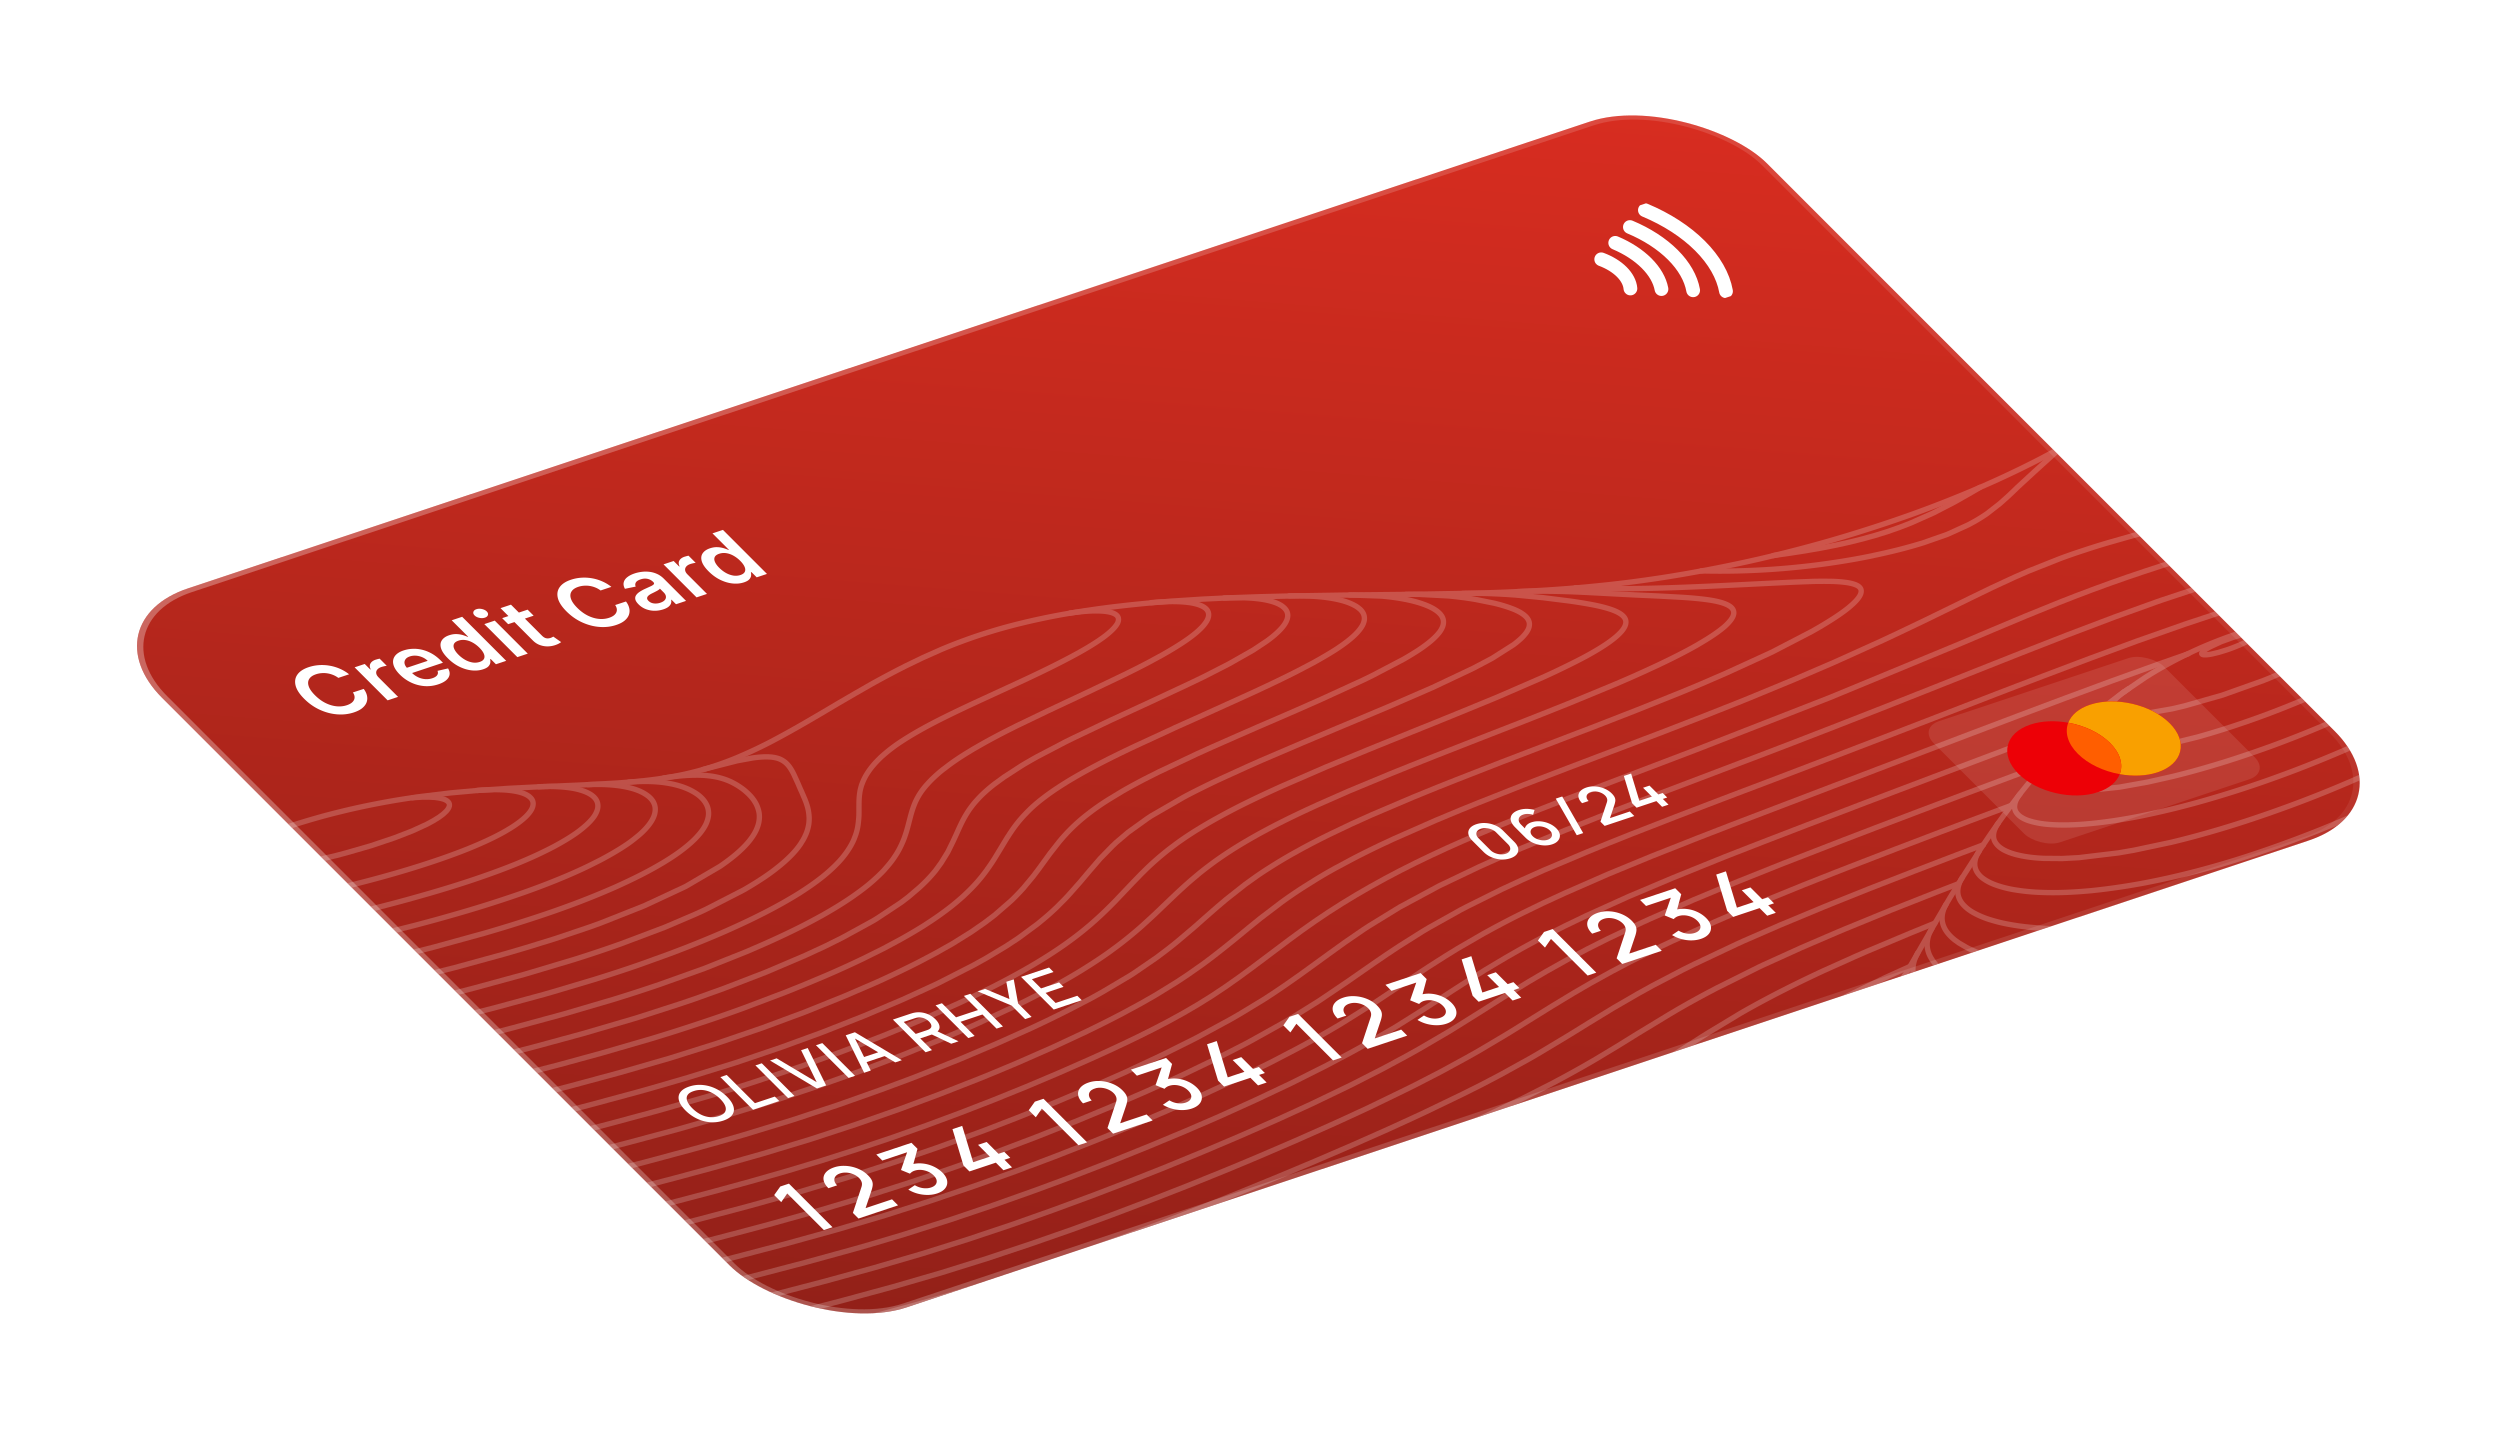 <svg xmlns="http://www.w3.org/2000/svg" width="516" height="295" fill="none" xmlns:v="https://vecta.io/nano"><style><![CDATA[.B{stroke:#fff}.C{stroke-width:1.105}.D{stroke-linecap:round}.E{stroke-linejoin:round}.F{fill:#fff}.G{fill-rule:evenodd}]]></style><g filter="url(#A)"><g clip-path="url(#D)"><rect width="349.062" height="209.879" rx="22.093" transform="matrix(.949 -.316 .707 .707 9 117.374)" fill="url(#B)"/><g opacity=".2" class="B C E"><path d="M27.413 169.977C.67 185.069-10.48 208.252-25.071 229.221l-.638.749c-.827.995-1.554 1.969-2.22 2.936-.535.778-.993 1.548-1.393 2.306-.066.112-.111.22-.177.332-.397.813-.694 1.601-.91 2.367-.197.733-.29 1.428-.293 2.11.003.654.098 1.274.302 1.861.188.576.485 1.119.887 1.623.405.491.903.955 1.478 1.376.602.424 1.287.813 2.064 1.167s1.659.677 2.636.951c1.021.285 2.117.524 3.346.715.395.064.82.118 1.241.173.929.107 1.94.187 3.005.254 1.716.083 3.554.083 5.545.007l2.613-.139c1.566-.118 3.187-.267 4.853-.456a176.27 176.27 0 0 0 5.1-.666l5.363-.86 4.07-.731 9.175-1.816 1.477-.309 7.582-1.638 4.524-.997 4.527-1.011 2.391-.538 6.708-1.529 4.611-1.052 4.602-1.062 5.711-1.316 3.627-.843 4.773-1.119 4.773-1.118 9.726-2.314 1.297-.314 8.671-2.107 10.179-2.529 10.341-2.664c.117-.026.22-.06.349-.09l10.036-2.707 10.228-2.937c3.319-.974 6.609-1.994 9.853-3.05l9.337-3.125 8.807-3.182 8.353-3.214 4.612-1.89 3.32-1.396 7.591-3.381c2.164-.994 4.266-2.009 6.297-3.026l.986-.487c2.44-1.243 4.792-2.499 6.967-3.76l1.573-.916c1.787-1.068 3.484-2.14 5.046-3.209l1.098-.758a74.1 74.1 0 0 0 4.345-3.316c.231-.209.487-.409.723-.607.913-.789 1.772-1.556 2.585-2.325.964-.909 1.871-1.811 2.745-2.707.114-.114.238-.236.342-.36l2.126-2.236 1.222-1.284 1.261-1.297a22.12 22.12 0 0 1 .919-.919c.575-.583 1.182-1.164 1.828-1.746a62.93 62.93 0 0 1 3.433-2.893l.881-.659c1.164-.886 2.441-1.767 3.827-2.659 1.001-.648 2.072-1.29 3.179-1.936 1.25-.731 2.573-1.457 3.929-2.186 1.219-.653 2.471-1.296 3.762-1.935 2.536-1.249 5.191-2.487 7.909-3.708.081-.04.178-.085.285-.121l8.528-3.706 8.802-3.627 1.806-.734 7.149-2.893 4.534-1.826 4.524-1.836 7.418-3.047c.562-.225 1.127-.465 1.681-.705l9.042-3.928c1.86-.841 3.7-1.719 5.443-2.585 1.151-.567 2.281-1.139 3.335-1.711 1.806-.981 3.502-2.002 4.869-2.981 1.271-.921 2.28-1.819 2.842-2.645.111-.168.212-.33.284-.486.401-.827.284-1.52-.245-2.101-.54-.59-1.46-1.054-2.554-1.434a19.92 19.92 0 0 0-1.117-.346 34.98 34.98 0 0 0-2.908-.665 92.75 92.75 0 0 0-4.82-.772l-5.188-.65-1.349-.137-4.073-.391c-1.867-.149-3.814-.257-5.845-.325a123.72 123.72 0 0 0-5.31-.034" class="D"/><path d="M54.562 321.167c-11-7.214-24.576-.706-33.916-1.733s-14.466-9.612-22.132-18.031c-7.688-8.424-17.922-16.693-16.08-22.141 1.829-5.444 15.735-8.066 27.108-10.84 11.386-2.761 20.226-5.681 29.868-8.427 9.637-2.757 20.071-5.346 30.36-7.885l30.625-7.569 30.551-7.677c10.115-2.627 20.126-5.376 29.897-8.399 9.758-3.018 19.268-6.303 28.525-9.822 9.257-3.503 18.256-7.247 27.034-11.194 8.794-3.948 17.368-8.099 24.879-12.943 7.523-4.848 14.007-10.392 21.294-15.408 7.278-5.025 15.356-9.535 23.967-13.592 8.619-4.072 17.758-7.71 26.967-11.26l27.769-10.562 27.548-10.748 27.056-11.188c8.951-3.792 17.851-7.635 27.168-11.093 9.309-3.469 19.022-6.549 28.975-9.356 9.976-2.801 20.19-5.329 30.389-7.856l30.618-7.593 30.557-7.636c10.215-2.528 20.471-5.032 29.977-8.319 9.503-3.274 18.304-7.318 25.083-12.62 6.751-5.306 11.508-11.869 13.927-19.024 2.405-7.163 2.481-14.924 5.812-21.545" class="D"/><path d="M-25.071 229.221l-.344.587-1.246 2.454c-.3.768-.5 1.498-.593 2.21-.074.663-.04 1.307.118 1.922.14.579.412 1.131.8 1.64.392.494.89.958 1.501 1.38a11.28 11.28 0 0 0 2.144 1.128 19.95 19.95 0 0 0 2.855.891c1.099.259 2.301.463 3.633.619l3.308.242 1.371.041 6.12-.172 3.074-.254 5.09-.574 4.636-.656 6.53-1.091 2.809-.519 9.184-1.806 2.977-.614 6.146-1.304 9.157-1.993 3.043-.673 6.201-1.386 4.695-1.055 4.688-1.077 5.454-1.243 4.101-.963 9.755-2.286 9.992-2.402.543-.143 9.633-2.389 10.351-2.655 10.378-2.804 3.958-1.123 6.253-1.825 9.843-3.059 9.309-3.154 8.271-3.016.507-.195 8.302-3.265 7.897-3.338 6.586-3.016.942-.446 7.171-3.658 2.647-1.47 4.151-2.494 2.481-1.635 3.845-2.835a18.54 18.54 0 0 0 .687-.557 52.64 52.64 0 0 0 3.33-2.927l1.716-1.72a33.18 33.18 0 0 0 .888-.951l2.215-2.501 2.07-2.451c.003-.014.006-.028.032-.036l2.102-2.437 2.525-2.59.841-.791 2.437-2.068 3.996-2.872.719-.474 6.561-3.795.886-.478a189.47 189.47 0 0 1 6.977-3.436l5.443-2.482 2.838-1.261 8.557-3.661 7.472-3.146 1.274-.53 8.885-3.732 8.893-3.866.285-.121 8.482-4.014 3.818-2.017 4.459-2.831c.545-.403 1.025-.814 1.461-1.206 1.084-1.017 1.695-1.935 1.776-2.762.084-.773-.258-1.417-.891-1.976-.639-.57-1.543-1.051-2.599-1.457-1.111-.425-2.366-.807-3.728-1.136l-3.78-.765-.675-.116a75.19 75.19 0 0 0-5.108-.637l-5.896-.307-1.523-.016-1.32.01" class="D"/><path d="M-22.555 225.549c-1.063 2.145-1.3 2.799-1.464 3.428l-.102.532c-.069.508-.063.987.006 1.462a3.98 3.98 0 0 0 .706 1.671c.379.499.877.962 1.501 1.38s1.377.784 2.248 1.106l.324.113a21.28 21.28 0 0 0 2.692.711 36 36 0 0 0 3.934.532l5.077.15.341-.007 6.288-.335 3.871-.388 4.907-.631 4.659-.702 7.047-1.225 2.268-.416 9.21-1.814 3.562-.732 5.668-1.183 9.279-2.007 3.052-.665 6.366-1.415 4.794-1.075 4.792-1.099 4.917-1.128 4.86-1.135 9.994-2.378 10.211-2.514.349-.091 9.98-2.569 10.391-2.808 10.215-2.949 9.814-3.089 9.29-3.172 8.759-3.247 8.244-3.323 6.174-2.658 1.669-.751a216.24 216.24 0 0 0 7.423-3.585l3.556-1.879 3.466-1.951 3.851-2.407 2.692-1.863 2.124-1.61 3.414-2.968.393-.377a51.65 51.65 0 0 0 2.159-2.26l2.032-2.456.932-1.226.822-1.125 1.688-2.324 1.873-2.386.456-.543a42.83 42.83 0 0 1 1.84-1.997 38.48 38.48 0 0 1 3.204-2.859l.739-.574c1.229-.946 2.603-1.901 4.138-2.855l2.684-1.627a117.97 117.97 0 0 1 5.303-2.865l2.226-1.121 7.974-3.768 2.875-1.299 5.434-2.398 4.254-1.861 4.273-1.841 3.724-1.62 4.933-2.18 8.666-3.974 1.957-.954 6.523-3.417a78.08 78.08 0 0 0 2.843-1.73c1.878-1.239 3.386-2.448 4.299-3.59.117-.129.221-.27.313-.407.538-.792.744-1.516.657-2.163-.08-.731-.539-1.361-1.22-1.904-.703-.562-1.655-1.045-2.759-1.447-.532-.201-1.12-.384-1.734-.558a29.13 29.13 0 0 0-2.173-.505c-1.504-.294-3.158-.526-4.95-.674l-6.174-.214-.106-.003-.171.006" class="D"/><path d="M-20.368 222.233l-.503 1.146c-.262.858-.378 1.552-.325 2.198a3.26 3.26 0 0 0 .6 1.719c.34.5.842.962 1.478 1.375s1.42.77 2.338 1.076c.927.317 1.998.577 3.188.768l.75.116 3.463.322 5.455.037 2.059-.099 5.05-.402 4.845-.556 4.484-.631 4.998-.802 7.132-1.266 2.203-.407 9.296-1.83 3.562-.732 5.785-1.209 9.444-2.037 2.681-.579 6.931-1.552 9.819-2.239 4.421-1.031 5.583-1.325 10.208-2.5 10.351-2.654 1.807-.471 8.562-2.343 10.218-2.963c3.287-.989 6.571-2.033 9.795-3.108 3.127-1.029 6.237-2.104 9.271-3.209l8.711-3.295 4.108-1.658 4.098-1.719a206.83 206.83 0 0 0 7.747-3.523l4.17-2.07 3.119-1.665a103.26 103.26 0 0 0 5.17-3.017l1.645-1.072a64.38 64.38 0 0 0 3.568-2.546c.947-.72 1.806-1.437 2.615-2.153a16.97 16.97 0 0 0 .941-.862c.948-.891 1.799-1.775 2.548-2.641a32.92 32.92 0 0 0 1.775-2.239.88.88 0 0 0 .127-.187 36.94 36.94 0 0 0 1.531-2.271l1.346-2.211.657-1.095.67-1.1c.013-.004.016-.018.029-.022a33.96 33.96 0 0 1 1.577-2.317 26.01 26.01 0 0 1 2.154-2.51 29.65 29.65 0 0 1 1.293-1.282 31.04 31.04 0 0 1 1.921-1.619c1.309-1.036 2.787-2.065 4.452-3.117l.754-.473c1.982-1.21 4.128-2.41 6.409-3.6.717-.384 1.465-.761 2.218-1.144a251 251 0 0 1 5.459-2.653l8.033-3.711c.025-.009.038-.013.041-.027l4.129-1.848 4.107-1.854 7.947-3.602c.162-.067.326-.147.479-.224 2.868-1.322 5.762-2.703 8.441-4.056l3.658-1.913c1.602-.887 3.134-1.776 4.517-2.654.955-.62 1.843-1.24 2.618-1.851 1.466-1.144 2.487-2.229 3.027-3.23.465-.9.495-1.68.185-2.373-.015-.033-.022-.056-.041-.092-.035-.052-.06-.112-.095-.164a3.07 3.07 0 0 0-.587-.707c-.061-.043-.112-.094-.182-.147-.262-.228-.576-.434-.941-.627-.901-.496-2.079-.903-3.457-1.214-1.436-.317-3.102-.544-4.988-.66-1.517-.095-3.12-.122-4.836-.086a.6.6 0 0 0-.146-.003" class="D"/><path d="M-17.858 218.418c-.27.626-.411 1.222-.444 1.782-.032.636.125 1.226.467 1.763.314.508.799.976 1.453 1.384s1.459.756 2.402 1.054c.983.298 2.114.538 3.382.716l3.607.313.862.04 5.814-.096 3.754-.259 3.823-.385 5.91-.753 3.908-.596 5.569-.916 6.87-1.243 2.5-.48 9.413-1.857 3.284-.677 6.217-1.302 9.65-2.094 2.201-.499 7.621-1.719 10.032-2.339 4.402-1.051 5.825-1.431 10.347-2.64 10.379-2.821 10.186-2.978 1.356-.414 8.43-2.72 3.095-1.044 6.137-2.204 8.664-3.342 8.132-3.468 4.217-1.955 3.415-1.7 6.33-3.467.793-.485 5.008-3.316 1.495-1.137 2.307-1.969c.991-.904 1.868-1.797 2.626-2.666l.658-.781 1.18-1.623 1.372-2.219 1.046-2.128.523-1.127.434-.953a48.48 48.48 0 0 1 .994-2.123c.38-.739.808-1.486 1.318-2.256a20.33 20.33 0 0 1 1.385-1.806l.633-.697c.921-.974 2.015-1.964 3.331-2.978l1.944-1.418 3.605-2.338a126.01 126.01 0 0 1 3.211-1.853l5.969-3.125 1.41-.691 7.765-3.699 4.662-2.154 3.373-1.554 8.194-3.829 3.076-1.48 5.124-2.623 5.065-2.876 2.803-1.861c.995-.724 1.851-1.426 2.537-2.127 1.043-1.041 1.635-1.996 1.742-2.865.104-.793-.231-1.476-.916-2.035-.684-.581-1.749-1.013-3.102-1.332-1.455-.337-3.245-.527-5.279-.564l-2.422-.001-1.37.052" class="D"/><path d="M-15.237 214.382l-.087.421c-.082.512-.041.992.132 1.445a1.64 1.64 0 0 0 .154.366c.256.45.633.861 1.165 1.233l.262.159c.653.408 1.494.758 2.471 1.032 1.031.295 2.217.516 3.553.658 1.425.164 3.018.25 4.735.265l1.433-.006 4.758-.203 5.356-.479 2.653-.309 7-.976 3.244-.507 6.247-1.078 6.506-1.19 2.993-.58 9.549-1.915 2.891-.598 6.807-1.447 9.851-2.173 1.907-.44 8.145-1.88 10.233-2.458 5.732-1.438 4.631-1.204 10.366-2.816 10.19-2.992c3.274-1.002 6.542-2.062 9.756-3.163l9.195-3.286 8.596-3.427 2.926-1.264a182.53 182.53 0 0 0 5.118-2.332c2.536-1.198 4.975-2.441 7.205-3.682.098-.045.181-.098.279-.144 2.334-1.314 4.5-2.636 6.391-3.947.159-.104.314-.211.451-.32 1.389-.974 2.648-1.942 3.739-2.906a36.47 36.47 0 0 0 2.267-2.169l.482-.552c.725-.816 1.351-1.611 1.847-2.394.503-.742.909-1.477 1.244-2.193a18.88 18.88 0 0 0 .75-1.79c.019-.083.053-.176.082-.249.232-.665.424-1.329.597-1.978l.514-1.975c.176-.663.376-1.342.624-2.025a13.09 13.09 0 0 1 1.011-2.18c.036-.05.063-.097.082-.146a14.77 14.77 0 0 1 1.766-2.35c.871-.984 1.934-1.977 3.218-3.005l.396-.289c1.489-1.177 3.202-2.335 5.178-3.517.44-.279.894-.545 1.366-.809 2.217-1.288 4.615-2.572 7.129-3.827l1.057-.535 6.461-3.107 3.843-1.804 3.842-1.804c.038-.013.067-.035.123-.054l7.959-3.801c1.782-.867 3.538-1.754 5.211-2.639l2.738-1.487c2.026-1.148 3.91-2.295 5.498-3.441.73-.533 1.388-1.05 1.943-1.563.741-.664 1.287-1.305 1.663-1.911.555-.917.585-1.71.111-2.361-.486-.646-1.51-1.105-2.918-1.393-1.09-.211-2.383-.316-3.858-.335a34.19 34.19 0 0 0-2.312.051 85.37 85.37 0 0 0-2.422.169" class="D"/><path d="M-12.263 209.889c-.065.477.001.915.181 1.323.246.543.706 1.02 1.35 1.418.676.413 1.52.749 2.548 1.006l1.164.267 2.535.343c1.532.144 3.212.197 5.018.182l3.456-.118 3.099-.211 6.843-.728 1.599-.205 8.067-1.187 2.583-.431 6.989-1.232 6.109-1.147 3.52-.688 9.724-1.986 2.627-.547 7.275-1.591 10.08-2.275 2.256-.53 7.987-1.918 10.37-2.635 10.366-2.817 1.688-.486 8.483-2.525c3.277-1.016 6.545-2.075 9.728-3.191l6.115-2.209 3.021-1.152c2.921-1.143 5.791-2.321 8.52-3.52 2.609-1.159 5.157-2.345 7.509-3.55a4.89 4.89 0 0 0 .397-.196c2.631-1.349 5.087-2.729 7.263-4.093a10.18 10.18 0 0 0 .368-.242c1.785-1.144 3.39-2.291 4.755-3.414a29.37 29.37 0 0 0 1.296-1.126c.63-.563 1.185-1.127 1.706-1.679.751-.825 1.393-1.638 1.902-2.425a13.55 13.55 0 0 0 1.175-2.153c.026-.06.053-.124.066-.18.257-.622.459-1.225.599-1.821.151-.637.24-1.267.288-1.887.073-.612.094-1.219.091-1.822l.006-1.832c.016-.618.04-1.256.133-1.899a8.97 8.97 0 0 1 .243-1.23c.076-.272.156-.563.268-.834.274-.759.667-1.542 1.196-2.343.584-.889 1.337-1.803 2.307-2.756a9.93 9.93 0 0 1 .751-.706 33.09 33.09 0 0 1 3.641-2.792c.849-.556 1.739-1.116 2.702-1.684 1.909-1.121 3.99-2.232 6.199-3.334.288-.134.55-.272.835-.41 2.37-1.169 4.903-2.353 7.402-3.501l3.467-1.598 3.453-1.594c.242-.106.475-.209.708-.325 2.635-1.219 5.271-2.476 7.736-3.727 1.556-.791 3.09-1.592 4.527-2.398 1.091-.611 2.126-1.22 3.076-1.834 1.37-.874 2.566-1.745 3.456-2.59.558-.527.981-1.034 1.237-1.498.246-.473.288-.904.134-1.287-.158-.352-.517-.636-1.084-.856-.555-.206-1.311-.346-2.205-.401-.917-.06-1.965-.051-3.091.026-1.112.082-2.292.215-3.53.381" class="D"/><path d="M-8.97 205.03c.001.247.031.488.104.697.178.567.612 1.052 1.265 1.46s1.532.744 2.586.993c1.099.259 2.37.44 3.808.548.013-.005.035.001.058.006 1.622.115 3.396.136 5.3.076l5.181-.289 1.77-.16 8.12-.957.738-.102 8.977-1.396 2.071-.35 7.641-1.385 5.913-1.149 3.878-.77 9.93-2.092 2.798-.605 7.302-1.638 10.275-2.434 4.347-1.07 6.019-1.551 10.369-2.83 10.152-3.031a260.14 260.14 0 0 0 9.68-3.239l9.083-3.432 6.358-2.719 2.04-.939 7.732-3.96.812-.467c2.107-1.238 4.012-2.473 5.62-3.703l.46-.362c1.126-.873 2.102-1.734 2.931-2.572.842-.842 1.523-1.669 2.057-2.464l.523-.843c.252-.45.465-.899.64-1.323a8.88 8.88 0 0 0 .532-1.957c.077-.625.095-1.218.036-1.803-.044-.585-.151-1.149-.3-1.704-.156-.561-.358-1.111-.572-1.639l-.703-1.634a21.89 21.89 0 0 1-.373-.829l-.359-.833-.783-1.714c-.269-.565-.589-1.148-.983-1.685a5.49 5.49 0 0 0-.743-.811c-.294-.243-.64-.481-1.077-.688-.263-.121-.574-.226-.944-.311a7.32 7.32 0 0 0-1.264-.179c-.991-.061-2.148.01-3.486.196l-3.228.591-7.049 1.801" class="D"/><path d="M-5.236 199.841c.003.088.005.181.02.266.079.586.457 1.09 1.097 1.502.65.422 1.52.749 2.599.989 1.177.263 2.54.421 4.059.502l1.755.054 3.82-.074 6.544-.483.77-.087 9.13-1.175c.048-.003.109-.01.152-.025l9.684-1.568 1.848-.327 8.009-1.508 6.213-1.237 3.771-.784 10.137-2.217 4.133-.948 6.153-1.451 10.379-2.609 10.359-2.84 4.32-1.269 5.799-1.788 7.367-2.481 2.265-.819 8.977-3.554 8.246-3.846.342-.165 7.096-4.157c.016-.018.045-.04.071-.049 1.545-1.064 2.911-2.119 4.012-3.141.818-.758 1.517-1.497 2.074-2.219l.251-.343c.55-.745.97-1.485 1.231-2.189.267-.664.407-1.31.438-1.925.048-.603-.021-1.18-.175-1.733s-.36-1.08-.668-1.582c-.301-.512-.674-1.005-1.121-1.468s-.967-.933-1.533-1.357c-.599-.439-1.275-.869-2.018-1.247-.802-.413-1.732-.767-2.831-1.044a15.24 15.24 0 0 0-2.118-.366c-.779-.093-1.629-.138-2.572-.134-.013.005-.036-.001-.048.004-1.952-.005-4.17.215-6.633.589" class="D"/><path d="M-.884 194.225c.01.01.006.023.003.037-.041.627.234 1.165.845 1.599.602.425 1.481.762 2.577.984 1.202.254 2.621.394 4.205.454l2.95.021 2.899-.116 7.412-.666.271-.026 9.727-1.349c3.292-.51 6.64-1.09 9.985-1.707l2.203-.406 7.845-1.53 7.53-1.582 2.646-.58 10.313-2.378 8.762-2.175 1.627-.423 10.35-2.85a299.8 299.8 0 0 0 10.072-3.11c3.265-1.063 6.493-2.203 9.582-3.39 2.035-.784 4.049-1.596 5.979-2.435a74.44 74.44 0 0 0 2.859-1.281c2.894-1.33 5.591-2.714 7.919-4.103.039-.013.055-.031.081-.04 1.942-1.157 3.659-2.317 5.041-3.459a23.94 23.94 0 0 0 1.779-1.584 22.97 22.97 0 0 0 1.018-1.122c.635-.786 1.116-1.534 1.402-2.246.27-.677.421-1.315.416-1.93-.008-.585-.115-1.149-.359-1.672a5.04 5.04 0 0 0-1.023-1.463c-.447-.464-1.022-.902-1.686-1.28-.689-.409-1.491-.772-2.418-1.088-.98-.329-2.11-.603-3.406-.797-1.135-.17-2.41-.269-3.842-.285a44.57 44.57 0 0 0-3.736.135" class="D"/><path d="M4.484 188.096c-.261.686-.128 1.259.394 1.723s1.361.802 2.471 1.032c1.202.255 2.672.378 4.295.424l3.391-.045 2.731-.141 7.658-.773.448-.06 9.699-1.429.671-.117 9.477-1.708 3.749-.738 6.481-1.352 10.352-2.34a29.67 29.67 0 0 1 1.146-.275l9.243-2.324a349.09 349.09 0 0 0 10.331-2.868 249.67 249.67 0 0 0 10.027-3.172c3.249-1.096 6.448-2.281 9.467-3.522 2.24-.916 4.39-1.867 6.389-2.848l2.225-1.12c1.993-1.056 3.819-2.124 5.377-3.176.78-.532 1.474-1.065 2.107-1.591.597-.471 1.107-.943 1.556-1.408.803-.829 1.389-1.625 1.753-2.363.344-.689.498-1.34.484-1.953-.008-.584-.179-1.127-.487-1.629-.317-.494-.78-.957-1.388-1.354-.615-.421-1.378-.783-2.287-1.093-.967-.316-2.104-.58-3.42-.754-1.479-.2-3.162-.29-5.072-.254a27.82 27.82 0 0 0-1.208.037" class="D"/><path d="M11.634 181.168c-.765.867-.987 1.622-.583 2.22.349.509 1.139.875 2.205 1.12 1.177.263 2.672.377 4.341.395l2.725-.044 3.69-.238 6.862-.76 1.802-.247 8.524-1.365 2.884-.518 7.455-1.451 8.147-1.775 2.239-.513c3.459-.799 6.944-1.676 10.421-2.584 3.421-.906 6.886-1.878 10.292-2.907 3.351-1.01 6.723-2.109 9.941-3.275 3.257-1.162 6.407-2.425 9.276-3.747 1.276-.596 2.513-1.203 3.661-1.807 1.689-.904 3.214-1.816 4.504-2.718.463-.325.904-.655 1.297-.982 1.122-.91 1.983-1.784 2.532-2.605.464-.729.717-1.401.72-2.032.005-.589-.179-1.127-.568-1.602-.396-.481-.987-.9-1.744-1.235-.809-.369-1.821-.662-3.007-.866-1.341-.221-2.911-.336-4.676-.348a60.12 60.12 0 0 0-2.193.05" class="D"/><path d="M22.201 173.14c-1.75 1.196-2.838 2.277-2.817 3.109.024.617.602 1.042 1.592 1.312 1.102.313 2.627.418 4.312.418l.119-.001c2.038-.012 4.365-.174 6.75-.421l4.156-.508 5.566-.851 4.967-.885 9.149-1.875 1.333-.3c3.443-.782 6.95-1.636 10.427-2.561 3.408-.902 6.866-1.897 10.231-2.967 3.353-1.067 6.693-2.231 9.782-3.469 2.556-1.035 4.998-2.138 7.055-3.267.625-.34 1.205-.691 1.758-1.028 1.276-.791 2.327-1.584 3.109-2.343.835-.814 1.344-1.584 1.466-2.267a1.69 1.69 0 0 0-.487-1.629c-.456-.474-1.18-.849-2.147-1.114-1.092-.304-2.443-.479-4.017-.529-1.345-.049-2.808-.005-4.397.108-.136.007-.271.026-.409.03" class="D"/><path d="M34.283 166.292c-.508.314-.946.63-1.296.929-.465.415-.767.792-.825 1.139-.068.338.111.602.502.799.401.207 1.012.344 1.719.406.711.077 1.542.086 2.408.061 1.376-.029 2.893-.156 4.45-.334l3.679-.495 7.125-1.29 8.535-1.981 1.94-.514 5.117-1.472 4.974-1.67 3.626-1.405 3.03-1.388c.939-.483 1.789-.963 2.499-1.446.619-.415 1.119-.828 1.489-1.228.358-.379.573-.74.65-1.068s-.001-.612-.23-.864c-.21-.244-.559-.439-1.022-.599-.462-.149-1.041-.253-1.69-.326-.795-.076-1.686-.094-2.659-.067l-1.991.127" class="D"/><path d="M-33.018 173.711l2.215-1.079c1.274-.582 2.622-1.095 4.026-1.563l4.358-1.231c3.127-.727 6.393-1.229 9.771-1.533 3.603-.325 7.304-.461 11.004-.443l5.937.136a172.52 172.52 0 0 1 6.215.346l6.465.522 6.257.633c.128.008.274.028.411.046l3.76.432 1.625-.933.207-.108c2.647-1.469 5.387-2.867 8.256-4.189l1.788-.805c.013-.004.039-.013.051-.017s.039-.013.051-.017a132.3 132.3 0 0 1 7.149-2.893c3.166-1.162 6.464-2.231 9.86-3.197 1.715-.495 3.471-.948 5.229-1.377 1.788-.438 3.592-.844 5.425-1.221a190.7 190.7 0 0 1 5.573-1.049c1.893-.316 3.815-.603 5.726-.862l5.835-.702 5.917-.534 5.997-.403 5.874-.298 8.382-.364 3.309-.163 4.726-.269c2.165-.147 4.122-.314 5.875-.507a4.63 4.63 0 0 1 .5-.06 83.58 83.58 0 0 0 4.449-.632c1.664-.283 3.219-.601 4.668-.956l.797-.202c1.369-.35 2.709-.745 3.997-1.175 1.525-.508 3.024-1.058 4.501-1.67l.944-.404c2.156-.927 4.326-1.965 6.527-3.116.1-.059.193-.103.294-.162 2.171-1.14 4.378-2.387 6.621-3.683l2.92-1.705 3.787-2.241 3.357-1.953 3.376-1.934c1.871-1.04 3.782-2.069 5.74-3.074l1.238-.634 3.639-1.762 3.776-1.676c2.587-1.096 5.281-2.1 8.052-3.024a134.3 134.3 0 0 1 4.324-1.322 116.43 116.43 0 0 1 4.532-1.183 144.17 144.17 0 0 1 9.675-1.982l2.193-.365c2.719-.421 5.469-.806 8.256-1.118 3.672-.428 7.388-.765 11.123-1.044l5.794-.377 5.918-.288 6.046-.211 6.139-.153 10.97-.18 1.555-.02 12.724-.139 11.482-.21 1.265-.031c4.326-.11 8.52-.278 12.605-.503l1.315-.072c3.674-.221 7.311-.505 10.924-.871l2.591-.264a242.59 242.59 0 0 0 9.127-1.161c2.534-.36 5.075-.777 7.639-1.227l3.606-.653c3.625-.685 7.242-1.435 10.862-2.263a290.05 290.05 0 0 0 10.518-2.629 255.28 255.28 0 0 0 10.197-2.969c3.358-1.043 6.655-2.142 9.909-3.29a229.37 229.37 0 0 0 9.59-3.626c3.183-1.27 6.267-2.599 9.255-3.961 3.069-1.401 6.024-2.842 8.856-4.309l2.478-1.324a134.54 134.54 0 0 0 5.917-3.372 130.91 130.91 0 0 0 7.595-4.885c.101-.059.2-.131.288-.203 2.55-1.778 5.014-3.59 7.365-5.446l3.341-2.654 3.663-3.051 6.788-5.828 3.534-3.071 3.216-2.744a204.4 204.4 0 0 1 6.893-5.655c2.289-1.81 4.689-3.601 7.193-5.338 2.447-1.692 4.999-3.325 7.705-4.878 2.638-1.535 5.424-2.957 8.366-4.291 1.461-.657 2.955-1.287 4.486-1.874a93.48 93.48 0 0 1 4.733-1.667c1.637-.52 3.299-.994 5.001-1.433 1.73-.445 3.491-.836 5.295-1.19a108.84 108.84 0 0 1 5.582-.92c1.954-.272 3.908-.494 5.886-.668a192.37 192.37 0 0 1 6.138-.45 232.85 232.85 0 0 1 6.395-.251l3.297-.065 10.012-.031 6.105.042 7.602.015c.106.003.207-.005.316.001.083-.002.171-.006.264.001 7.762-.196 9.388-.163 10.913-.059.596.036 1.178.093 1.744.151a35.58 35.58 0 0 1 2.762.399c1.334.249 2.523.559 3.573.924 1.057.354 1.974.78 2.758 1.251.798.466 1.447 1.007 1.95 1.584.529.581.884 1.233 1.084 1.923.207.714.267 1.477.18 2.263-.098.816-.311 1.67-.677 2.549-.247.631-.564 1.273-.937 1.934-.177.28-.344.57-.543.862a23.86 23.86 0 0 1-2.417 3.052c-1.02 1.098-2.21 2.226-3.605 3.372-.012.004-.016.018-.028.022-1.573 1.282-3.37 2.574-5.458 3.883a63.79 63.79 0 0 1-2.693 1.617c-2.113 1.215-4.417 2.4-6.91 3.571l-2.028.935c-2.978 1.333-6.129 2.617-9.389 3.861-3.125 1.186-6.365 2.33-9.624 3.416l-9.787 3.092-9.835 2.874-9.919 2.681-7.655 1.964-2.331.581-10.084 2.395-9.964 2.185-.265.05-10.451 2.045-5.138.891-5.649.836c-2.002.276-3.995.51-5.902.686-1.947.194-3.829.31-5.584.359a67.24 67.24 0 0 1-2.544.014c-2.083-.05-3.882-.234-5.389-.57-1.365-.315-2.45-.749-3.282-1.284-.775-.512-1.336-1.108-1.679-1.781a4.03 4.03 0 0 1-.45-2.135c.035-.769.261-1.576.698-2.441.36-.707.841-1.455 2.183-3.498" class="D"/><path d="M24.889 171.444c-.108-.16-.239-.325-.395-.481-.444-.478-1.113-.884-2.002-1.214-.834-.309-1.895-.53-3.163-.656" class="D"/><path d="M637.154 35.476c-.878.961-1.643 1.931-2.338 2.868-.069.074-.12.159-.179.243l-1.982 2.945-1.576 2.785-1.026 2.04-.296.584-1.097 2.493-.91 2.367-.739 2.259c-.219.711-.386 1.435-.528 2.121-.013.055-.01.11-.027.167-.109.611-.195 1.227-.2 1.815-.029.622.011 1.239.125 1.826.108.564.271 1.127.503 1.662.228.524.506 1.031.875 1.525.36.48.78.94 1.302 1.37.501.433 1.097.851 1.757 1.231.682.385 1.426.741 2.254 1.078l2.735.931.251.074 2.921.763 1.709.396 1.709.396 3.371.864c1.088.318 2.051.687 2.862 1.11.843.438 1.425.951 1.789 1.544.372.634.488 1.327.416 2.083-.064.792-.317 1.646-.679 2.511-.369.893-.826 1.841-1.319 2.763l-.969 1.748-.645 1.142-1.711 2.936-.909 1.477-.947 1.49-.986 1.452-1.228 1.626a31.96 31.96 0 0 1-3.141 3.345c-.707.64-1.492 1.293-2.409 1.952-.986.733-2.09 1.467-3.314 2.19l-5.222 2.787c-2.924 1.404-6.079 2.771-9.347 4.081l-1.457.592-4.014 1.61-4.04 1.606-9.395 3.838c-2.473 1.033-4.865 2.094-7.186 3.153l-1.921.9c-3.037 1.416-5.941 2.856-8.755 4.318l-2.43 1.252-6.067 3.239-4.187 2.298-4.13 2.304-4.994 2.839-3.208 1.839-5.215 3.057-2.896 1.711-4.932 2.975a118.94 118.94 0 0 0-3.099 1.897l-4.076 2.546c-1.335.823-2.62 1.656-3.88 2.48l-2.471 1.645c-1.801 1.213-3.574 2.472-5.117 3.68-.042.027-.079.064-.133.095-1.255 1.006-2.456 2.049-3.36 3.001-.813.871-1.49 1.752-1.852 2.549-.344.74-.477 1.452-.263 2.049.22.608.746 1.134 1.694 1.499.542.211 1.217.378 2.014.49.789.104 1.683.159 2.691.15 2.038-.011 4.278-.226 6.722-.568a107.43 107.43 0 0 0 4.386-.73l6.188-1.279 5.183-1.217a57.28 57.28 0 0 1-5.009.427 6.97 6.97 0 0 1-.267.012c-1.961.054-3.593-.07-4.811-.409-1.069-.299-1.7-.752-1.988-1.337-.279-.575-.133-1.275.247-2.014.337-.662.942-1.387 1.648-2.103.205-.2.399-.405.627-.6 1.178-1.099 2.671-2.273 4.243-3.401l2.485-1.757a141.49 141.49 0 0 1 3.305-2.199l4.56-2.89 2.422-1.488 5.624-3.351 2.389-1.396 5.812-3.282 3.356-1.85 5.022-2.691 5.914-3.044 2.688-1.325a213.27 213.27 0 0 1 8.899-4.141l4.913-2.08 4.382-1.733 9.663-3.535 9.871-3.38 9.859-3.443c1.683-.612 3.318-1.238 4.905-1.895s3.097-1.321 4.519-2.017c.382-.178.725-.36 1.097-.535 1.45-.743 2.729-1.497 3.888-2.25 1.121-.752 2.119-1.489 2.996-2.228a3.17 3.17 0 0 0 .24-.199 23.98 23.98 0 0 0 1.683-1.595 21.54 21.54 0 0 0 1.386-1.56c.829-1.008 1.544-2.029 2.187-3.002a46.34 46.34 0 0 0 .813-1.288c.35-.546.667-1.086 1.004-1.628l.866-1.463.889-1.458 1.874-2.978c.137-.229.301-.453.437-.682l1.587-2.358 1.05-1.525 1.024-1.516c.516-.746.996-1.493 1.438-2.228.127-.238.268-.468.395-.706.505-.9.899-1.802 1.096-2.638.184-.781.153-1.515-.18-2.161-.317-.614-.898-1.126-1.764-1.553-.837-.415-1.863-.762-3.034-1.053-1.16-.281-2.403-.531-3.687-.758-.089-.021-.174-.031-.257-.046l-3.624-.609-3.745-.645c-1.196-.214-2.344-.448-3.442-.708a51.51 51.51 0 0 1-2.94-.782c-.032-.015-.077-.026-.1-.031a25.38 25.38 0 0 1-2.609-.96c-.793-.336-1.504-.699-2.164-1.096a10.91 10.91 0 0 1-1.705-1.249c-.511-.442-.923-.922-1.275-1.417a6.47 6.47 0 0 1-.81-1.598c-.188-.576-.302-1.18-.338-1.794-.047-.64-.021-1.299.053-1.979.017-.176.048-.357.071-.522.076-.536.197-1.082.337-1.627.191-.757.436-1.528.726-2.306a28.08 28.08 0 0 1 1.085-2.489 34.35 34.35 0 0 1 1.47-2.686c.035-.05.075-.102.111-.169.562-.894 1.204-1.827 1.937-2.761l.495-.607" class="D"/><path d="M546.903 108.066l1.17-.143c1.44-.153 2.803-.228 3.995-.196 1.999.053 3.2.449 3.667 1.144.448.659.063 1.587-.683 2.525-.863 1.084-2.201 2.287-3.689 3.464l-1.57 1.217-3.934 2.813-3.729 2.511-2.87 1.846-5.026 3.177-2.296 1.404-5.751 3.469-2.156 1.281-5.989 3.511-2.437 1.399-5.871 3.314-3.201 1.761-5.281 2.871-4.718 2.487-3.982 2.046-8.021 3.916-.942.446c-2.978 1.384-6.078 2.771-9.24 4.114a241.81 241.81 0 0 1-9.559 3.811 13.07 13.07 0 0 1-.653.244c-2.985 1.114-6.064 2.191-9.2 3.211-2.965.962-5.973 1.859-9.015 2.677l-1.188.319c-3.598.94-7.149 1.757-10.648 2.426-2.106.4-4.161.748-6.192 1.03-1.731.249-3.401.452-5.042.621-1.512.138-2.943.249-4.363.318-2.416.124-4.645.122-6.715.017-.422-.017-.849-.045-1.255-.08a41.59 41.59 0 0 1-3.799-.47c-1.431-.255-2.68-.596-3.771-1.002-1.06-.392-1.915-.864-2.603-1.392s-1.136-1.136-1.4-1.806c-.261-.683-.251-1.444-.012-2.255.16-.509.428-1.045.794-1.61l1.531-2.288c1.742-2.568 3.559-5.118 5.471-7.636a132.9 132.9 0 0 1 5.916-7.249c2.02-2.307 4.17-4.576 6.434-6.782 1.868-1.797 3.815-3.544 5.859-5.234l1.213-.978c1.103-.879 2.228-1.734 3.392-2.569" class="D"/><path d="M399.712 164.572l-3.55 5.544-2.464 4.022-2.4 4.068-2.368 4.082-2.343 4.075-1.916 3.289-2.818 4.769-4.907 7.75-.249.385c-1.117 1.811-2.45 3.561-3.966 5.254l-1.049.583-2.182 1.289c-1.053.666-1.953 1.307-2.748 1.951s-1.442 1.276-1.981 1.889l-.524.618c-.601.787-.993 1.548-1.277 2.28-.336.857-.463 1.695-.489 2.474-.023.765.099 1.52.296 2.225.183.709.463 1.411.77 2.083l.478 1.003.499 1.008.955 2.005c.196.407.363.819.511 1.229" class="D"/><path d="M381.48 195.064c-.174.267-.304.519-.439.772-.413.883-.654 1.733-.744 2.533-.074.782-.045 1.53.083 2.258a11.56 11.56 0 0 0 .609 2.081 21.45 21.45 0 0 0 .865 1.984l.971 1.936.849 1.951c.245.65.426 1.322.52 2.01.082.47.092.948.057 1.444l-.106.716c-.155.759-.474 1.558-1.016 2.403-.395.604-.884 1.235-1.472 1.874l-3.498 2.902-7.517 5.471-.634.432c-.026.009-.042.027-.055.031l-7.086 4.532-8.041 4.599-1.291.69-6.91 3.503-8.342 3.841-8.475 3.462-8.568 3.09-8.625 2.73-1.052.313-7.577 2.083-8.662 2.116-8.682 1.903-8.755 1.743-8.861 1.622-8.994 1.521-9.161 1.458-2.074.313-7.324 1.109-9.669 1.406-10.025 1.422-10.394 1.452-8.654 1.212-2.179.309-11.166 1.645-11.335 1.791-11.085 1.903-.164.03-10.977 2.062-10.61 2.167-10.209 2.254-9.8 2.326-9.476 2.388-9.16 2.44-8.91 2.485-8.724 2.529-4.611 1.366-3.975 1.181-8.514 2.578-8.524 2.552-8.636 2.474a55.97 55.97 0 0 1-1.324.377l-7.556 1.944a146.15 146.15 0 0 1-5.153 1.156l-4.184.794a75.83 75.83 0 0 1-3.775.552l-4.767.389-1.723.013c-.01-.01-.712-.01-1.825-.124a28.18 28.18 0 0 1-2.844-.971 27.17 27.17 0 0 1-2.78-1.307c-.862-.458-1.663-.961-2.393-1.462-.743-.498-1.44-1.035-2.086-1.578s-1.253-1.11-1.804-1.683c-.565-.582-1.088-1.191-1.559-1.804-.458-.618-.891-1.256-1.267-1.918a16.17 16.17 0 0 1-.987-2.037c-.245-.701-.46-1.442-.547-2.196-.096-.764-.102-1.575.083-2.407.181-.869.541-1.788 1.207-2.755l.349-.508c.733-.95 1.727-1.92 3.082-2.946 1.072-.8 2.333-1.612 3.761-2.428 1.913-1.067 4.073-2.115 6.385-3.132l1.526-.666a169.18 169.18 0 0 1 8.218-3.212l8.328-2.907 8.442-2.708 8.524-2.568 8.675-2.475 7.937-2.173.874-.228 8.986-2.369 9.192-2.358 9.402-2.376 5.441-1.358 4.231-1.044 9.921-2.473 10.17-2.539 6.584-1.671 3.78-.97 10.423-2.742 10.314-2.851 9.939-2.947 9.42-3.008 8.941-3.031 8.502-3.029 8.124-3.061 7.849-3.072 7.625-3.102 3.749-1.578 3.717-1.592 7.332-3.252 7.267-3.375.397-.197 6.799-3.351 5.416-2.822 1.764-.954a234.41 234.41 0 0 0 7.014-4.01l.13-.081 6.638-4.158.473-.315 5.29-3.524 1.856-1.244 1.865-1.235 1.878-1.239 3.65-2.327 2.465-1.515 5.318-3.079 2.142-1.169a195.73 195.73 0 0 1 6.082-3.138l3.985-1.941 4.621-2.127 8.874-3.886 1.623-.672 7.472-3.078 9.259-3.66 7.225-2.8 2.13-.816 9.413-3.593 9.425-3.597 8.45-3.208a32.87 32.87 0 0 1 1.015-.389l9.477-3.614 9.542-3.623 9.321-3.524a2.02 2.02 0 0 1 .252-.096l9.648-3.62 9.711-3.59 9.795-3.525 6.005-2.09" class="D"/><path d="M444.421 61.504l-.893.91-.426.47c-.739.82-1.326 1.603-1.731 2.368-.471.876-.714 1.689-.724 2.45a3.18 3.18 0 0 0 .716 2.046c.49.632 1.235 1.167 2.253 1.602 1.091.457 2.441.808 4.083 1.017a35.51 35.51 0 0 0 3.524.264l2.808.005 8.858-.693.435-.056c3.33-.404 6.835-.946 10.361-1.56l2.948-.54 7.472-1.486 10.19-2.273 2.233-.536 7.8-1.945 9.919-2.681c3.293-.915 6.577-1.89 9.829-2.897s6.519-2.067 9.712-3.173c3.25-1.134 6.445-2.318 9.521-3.552 2.705-1.097 5.298-2.221 7.766-3.384l1.432-.686c3.104-1.52 5.866-3.04 8.305-4.598.129-.082.246-.159.355-.238a45.03 45.03 0 0 0 5.031-3.715c.993-.829 1.841-1.648 2.563-2.45l.794-.89c.833-1.022 1.48-2.008 1.972-2.955.455-.909.747-1.777.861-2.61.104-.792.026-1.549-.232-2.246-.251-.674-.687-1.298-1.329-1.855-.623-.537-1.418-1.029-2.386-1.439s-2.083-.77-3.385-1.055c-1.327-.277-2.813-.501-4.441-.622-.499-.042-.988-.075-1.503-.099l-2.225-.067" class="D"/><path d="M429.598 131.735l4.342-2.949c2.682-1.702 5.523-3.292 8.537-4.765 2.973-1.446 6.094-2.737 9.386-3.898 3.276-1.143 6.678-2.137 10.219-2.964 3.569-.849 7.211-1.552 10.932-2.141l1.809-.276c3.189-.475 6.387-.886 9.616-1.23l3.168-.337c25.205-2.457 52.028-2.397 75.197-8.196l2.329-.423c1.812-.289 3.605-.534 5.199-.636 1.196-.083 2.271-.075 3.123.057.865.129 1.452.368 1.806.705.316.299.384.68.309 1.097s-.326.866-.643 1.337c-.372.541-.905 1.111-1.503 1.689a38.7 38.7 0 0 1-2.047 1.754 25.52 25.52 0 0 1-.743.588c-1.485 1.163-3.183 2.355-4.939 3.527l-2.815 1.866-4.043 2.603-3.908 2.451-3.52 2.178-4.485 2.737-3.289 1.986-4.752 2.852-3.229 1.927-4.859 2.887-3.292 1.932-4.872 2.84-3.438 1.997-4.823 2.782-3.638 2.077-4.729 2.686-3.906 2.192-4.615 2.555-4.268 2.337-4.407 2.358-5.261 2.732-3.639 1.813a192.7 192.7 0 0 1-9.209 4.219l-.65.28a184.4 184.4 0 0 1-8.948 3.48c-3.244 1.158-6.621 2.246-10.005 3.229-2.977.86-6.012 1.65-8.976 2.311l-1.503.318a128.6 128.6 0 0 1-5.665 1.066c-1.864.294-3.653.537-5.387.711-.012.004-.048.003-.061.007-2.717.281-5.291.458-7.755.534a112.62 112.62 0 0 1-4.299.063c-.715.004-1.417-.013-2.112-.028-1.942-.046-3.763-.171-5.481-.343a48.12 48.12 0 0 1-4.568-.673c-.521-.099-1.015-.211-1.485-.327-.812-.201-1.561-.419-2.284-.651-1.111-.374-2.086-.807-2.945-1.278-.85-.461-1.533-.991-2.076-1.567-.555-.573-.926-1.206-1.117-1.888-.196-.704-.173-1.469.069-2.295.136-.475.362-.984.693-1.499.016-.018.019-.032.035-.05" class="D"/><path d="M9.016 320.774c4.297.632 8.363 1.106 12.214 1.401a153.36 153.36 0 0 0 12.609.5l.798-.007c3.675-.025 7.185-.174 10.544-.446 2.852-.231 5.615-.54 8.291-.895l2.044-.303c3.315-.505 6.508-1.097 9.595-1.76 3.078-.673 6.083-1.402 9.02-2.198 2.934-.782 5.821-1.612 8.675-2.474l8.463-2.664 8.442-2.724 8.545-2.742 8.681-2.749 8.879-2.738 9.161-2.726 9.479-2.687 9.87-2.609 10.305-2.507 10.74-2.35 11.113-2.138 11.371-1.845c3.818-.567 7.629-1.067 11.413-1.507l11.266-1.18 11.024-.93 10.737-.745 10.499-.627 10.281-.567 10.12-.539 9.987-.546 9.878-.604 9.825-.674 9.79-.795 4.866-.461 4.915-.502 9.823-1.184c3.288-.428 6.565-.92 9.86-1.444l9.866-1.736a293.43 293.43 0 0 0 9.837-2.049 266.89 266.89 0 0 0 9.758-2.35c3.224-.841 6.44-1.73 9.63-2.673s6.348-1.959 9.481-3.016 6.232-2.166 9.295-3.345a227.64 227.64 0 0 0 9.066-3.677c2.967-1.291 5.91-2.625 8.807-4.02 2.885-1.392 5.744-2.842 8.538-4.348 2.811-1.499 5.552-3.068 8.263-4.673 2.693-1.617 5.348-3.272 7.96-4.994l7.724-5.263 7.552-5.47 7.447-5.644 7.383-5.742 7.42-5.779 7.5-5.751 7.618-5.649 7.796-5.471a272.87 272.87 0 0 1 8.011-5.206c2.714-1.687 5.468-3.312 8.257-4.867 2.793-1.569 5.622-3.074 8.481-4.524 2.85-1.461 5.747-2.856 8.648-4.215l8.817-3.943 8.944-3.712 8.663-3.36c.136-.058.294-.111.426-.168l9.211-3.372 9.344-3.272 9.477-3.197 9.609-3.151 9.731-3.155 9.821-3.184 9.924-3.201 9.992-3.241 10.044-3.241 4.289-1.391 5.7-1.836 9.885-3.206 9.675-3.118 9.389-3.04 9.02-2.917 1.376-.446 7.234-2.335 5.652-1.832" class="D"/><path d="M375.393 204.489c-.41.749-.683 1.457-.834 2.146-.191.808-.233 1.605-.182 2.358.054.739.174 1.47.358 2.179.174.699.396 1.395.631 2.087l.674 2.06.147.462.401 1.628a10.55 10.55 0 0 1 .202 2.166c-.007.501-.057 1.011-.171 1.547" class="D"/><path d="M389.907 180.588c-.379.637-.636 1.259-.79 1.842-.203.812-.239 1.582-.111 2.309.126.703.377 1.377.771 2.016.374.619.835 1.223 1.391 1.795.558.559 1.178 1.11 1.869 1.624l2.167 1.499 2.319 1.423 1.134.694 1.095.707c.682.454 1.312.946 1.822 1.457.489.505.889 1.048 1.142 1.632a12.35 12.35 0 0 1 .641 1.76c.175.597.425 1.178.78 1.728.384.578 1.076 1.041 2.187 1.347 1.285.355 3.301.338 5.532.131l1.176-.12 4.798-.722 4.968-.976 8.412-1.876 2.103-.505 10.428-2.561 5.189-1.312 5.206-1.331 4.035-1.03 4.056-1.024 2.356-.59 10.548-2.601 10.675-2.473.626-.144 5.158-1.082 5.1-.98 2.983-.522 4.141-.661 4.089-.593c.012-.004.048-.003.073-.012l3.137-.42 3.133-.389 2.508-.312 2.521-.317a3.48 3.48 0 0 0 .322-.043" class="D"/><path d="M55.281 306.307l2.215-1.393.362-.198c2.246-1.31 4.793-2.589 7.548-3.847l7.926-3.31 2.275-.865 5.915-2.129 8.417-2.767 8.644-2.608 1.985-.573 6.876-1.938 9.116-2.451 9.366-2.429 9.653-2.421 3.437-.857 6.493-1.602 10.218-2.491 10.418-2.57 2.02-.503 8.484-2.135 10.401-2.747 10.03-2.832 9.503-2.908 9.014-2.941 8.579-2.936 8.229-2.938 7.961-2.943 7.758-2.952 7.626-2.959 7.559-2.991 7.533-3.034.711-.289 6.875-2.802 3.849-1.585 3.828-1.59 3.92-1.635 3.911-1.644 3.953-1.67 4.053-1.73 8.157-3.57 6.709-3.07 1.504-.722a191.95 191.95 0 0 0 8.171-4.149 72.56 72.56 0 0 0 2.185-1.201 152.39 152.39 0 0 0 5.792-3.394l2.244-1.386 2.808-1.8 2.791-1.781 1.237-.779 6.809-4.112.632-.367a212.42 212.42 0 0 1 7.795-4.194l1.76-.889a266.3 266.3 0 0 1 7.004-3.369l6.395-2.876 2.609-1.142 9.183-3.856 4.784-1.948" class="D"/><path d="M392.831 175.605c-.288.5-.489.984-.618 1.449-.229.821-.265 1.59-.111 2.309l.052.229c.171.611.456 1.193.85 1.73.448.608 1.017 1.176 1.705 1.704l.755.544 1.576.925c.876.453 1.815.885 2.848 1.272l3.253 1.112 3.51.987 1.748.452 1.731.469 1.442.409 1.404.422.382.119 3.306.885c1.289.29 2.784.472 4.539.526 1.577.035 3.385-.069 5.319-.271l3.072-.399 7.929-1.468c3.433-.74 7.057-1.62 10.52-2.502l2.798-.724 7.534-2.069 10.168-3.048c3.306-1.039 6.766-2.192 9.926-3.36 1.929-.719 3.835-1.474 5.584-2.265 1.352-.595 2.584-1.202 3.735-1.82a37.78 37.78 0 0 0 2.633-1.558 39.14 39.14 0 0 0 2.197-1.553c.574-.426 1.109-.855 1.612-1.283.526-.422 1.022-.851 1.525-1.278l.925-.793c1.217-1.061 2.472-2.118 3.783-3.193.869-.707 1.807-1.453 2.754-2.173a54.71 54.71 0 0 1 1.534-1.15c1.614-1.206 3.468-2.475 5.291-3.682l1.034-.685c1.72-1.135 3.552-2.282 5.369-3.411l2.727-1.692 4.469-2.719 3.658-2.211 3.985-2.375 4.117-2.47 3.814-2.25 4.292-2.541 3.842-2.272 4.257-2.491 4.089-2.397 4.05-2.367 4.532-2.621 3.67-2.113 5.263-3.009 3.046-1.721 6.615-3.656 1.856-.998 8.691-4.543c.262-.126.498-.255.757-.384l8.056-4.162c1.174-.612 2.326-1.23 3.43-1.862 1.828-1.026 3.56-2.063 5.128-3.092.859-.546 1.63-1.105 2.337-1.643 1.585-1.235 2.861-2.43 3.751-3.573.414-.517.762-1.024 1.037-1.52.268-.468.476-.929.605-1.376.245-.839.315-1.684.096-2.411-.213-.686-.638-1.409-1.493-1.881-.427-.249-.969-.46-1.676-.59-.347-.067-.753-.102-1.219-.117s-.985.014-1.556.076c-.59.078-1.207.181-1.849.327-1.035.226-2.071.52-3.086.859a47.96 47.96 0 0 0-2.892 1.07l-2.256.935-4.653 2.061-2.304 1.041-2.293 1.036-8.619 3.775c-.2.08-.413.163-.621.258-3.051 1.276-6.167 2.528-9.362 3.746-2.355.904-4.785 1.803-11.934 4.382" class="D"/><path d="M42.219 309.618c.37-.749.906-1.531 1.618-2.343s1.583-1.626 2.64-2.476l1.848-1.36a53.23 53.23 0 0 1 5.287-3.145l5.731-2.787 1.972-.866 8.034-3.201 8.244-2.905 8.468-2.716 8.676-2.577 8.883-2.489 7.925-2.118 1.187-.319 9.377-2.419 9.652-2.421 9.935-2.46 2.43-.602 7.768-1.908 10.408-2.58 10.49-2.675 1.833-.479 8.544-2.286 10.002-2.862 9.506-2.921 8.992-2.946 8.57-2.963 8.209-2.957 7.942-2.962 7.739-2.971 7.61-2.992.064-.021 7.466-2.999 7.498-3.087 7.516-3.16 5.262-2.239 2.347-1.016 7.726-3.384 7.879-3.567 1.032-.475 6.937-3.317 6.276-3.189 1.701-.908a205.27 205.27 0 0 0 7.573-4.273l.314-.194 3.6-2.166 3.508-2.173.725-.45 6.502-3.946 1.463-.866a192.71 192.71 0 0 1 6.913-3.832l1.401-.739 8.634-4.303.911-.436 8.006-3.634 7.561-3.252 1.558-.652 9.237-3.785 9.349-3.69 4.719-1.824" class="D"/><path d="M35.032 310.967l-.092-.531c-.109-.76-.092-1.565.128-2.396a7.91 7.91 0 0 1 .81-1.993 9.77 9.77 0 0 1 .506-.807c.753-1.102 1.836-2.246 3.309-3.456l2.302-1.695c1.555-1.054 3.342-2.093 5.358-3.143l2.034-1.031 7.865-3.473 8.12-3.098 8.305-2.845 8.503-2.663 8.692-2.544 8.912-2.46 9.135-2.432 9.373-2.405.064-.021 9.589-2.4 9.934-2.461 10.189-2.519 1.107-.28 9.292-2.326 10.47-2.695 10.345-2.78 4.891-1.383 5.101-1.504 9.488-2.941 8.985-2.97 8.547-2.968 8.2-2.967 5.14-1.922 2.792-1.062 7.719-2.99 7.578-3.024 7.495-3.072 7.46-3.125.612-.267 6.859-2.955 7.54-3.347 5.255-2.406 2.367-1.104 7.736-3.728 3.833-1.916 3.967-2.079 6.074-3.357 1.7-.983 6.109-3.67 1.633-1 2.693-1.668 2.733-1.668 2.386-1.451 5.151-2.984 2.981-1.649 6.244-3.256 2.235-1.111 8.777-4.142 1.468-.672 7.532-3.281 9.186-3.819 1.483-.601 7.812-3.127 9.387-3.652 8.362-3.204 1.079-.411 4.657-1.76" class="D"/><path d="M24.365 311.569c-1.374-.18-2.621-.445-3.748-.75-1.199-.32-2.293-.7-3.288-1.113-.994-.401-1.918-.85-2.758-1.302l-2.373-1.443-2.127-1.55-.764-.622-.735-.632-.409-.374-1.749-1.715-.798-.883-.781-.901-.722-.934-.684-.946-1.053-1.687-.156-.276c-.365-.661-.696-1.364-.945-2.064-.254-.711-.457-1.456-.531-2.214s-.054-1.578.182-2.427c.116-.443.298-.895.544-1.368.259-.478.578-.963 1.002-1.47.488-.58 1.089-1.172 1.842-1.789.827-.68 1.813-1.361 2.968-2.061 1.37-.823 2.913-1.626 4.613-2.415l3.989-1.759 4.224-1.668 8.39-3.005 8.462-2.756 8.511-2.616 8.594-2.498 8.7-2.427 8.854-2.364 9.005-2.334 2.075-.534 7.136-1.804 9.421-2.357 9.672-2.402 4.644-1.157 5.283-1.305 10.157-2.552 10.36-2.644 6.443-1.693 3.967-1.062 10.296-2.87 9.929-2.956 9.423-3.022 8.909-3.046 8.487-3.063 8.113-3.07 7.818-3.104.265-.1 7.33-3.044 7.423-3.218 7.149-3.247c.051-.017.097-.045.149-.062l7.186-3.455 5.836-2.979 1.278-.686 7.046-3.927.816-.48 6.146-3.827a14.68 14.68 0 0 0 .631-.419l5.55-3.756.742-.52 2.191-1.526 2.19-1.526 2.686-1.835 2.623-1.739 4.793-3.022 1.354-.805 6.544-3.657 1.339-.694 7-3.482 4.204-1.95 4.481-2.004 8.961-3.782 4.34-1.774 4.812-1.919 9.284-3.618 9.387-3.584 4.472-1.699 4.947-1.87 9.438-3.601 9.438-3.618 5.235-2.005 4.236-1.633 9.488-3.66 9.542-3.691 4.13-1.585 5.47-2.083 9.667-3.652 9.734-3.585 9.84-3.462 9.935-3.299 10.006-3.101 10.057-2.897 10.055-2.738 10.065-2.61 2.64-.671 7.419-1.835 10.098-2.4 4.349-.994 5.814-1.299 10.289-2.174.622-.131 9.858-1.886 3.323-.571 7.472-1.171 2.888-.388 8.091-.816c.118-.001.232-.013.341-.024l5.849-.145c1.691.024 3.222.156 4.537.381 1.232.215 2.24.521 3.025.924.019.019.051.034.083.049.718.386 1.2.868 1.459 1.407.07.172.122.351.166.532.07.475-.015.984-.239 1.531-.352.875-1.111 1.834-2.182 2.83-1.068.981-2.389 1.996-3.915 3.028l-1.373.887-5.266 3.024" class="D"/><path d="M466.961 116.095l9.73-2.801 10.075-2.719 10.102-2.572 1.249-.31 8.881-2.109 10.202-2.277.346-.077 9.994-2.012 4.177-.767 6.405-1.062 4.372-.623 6.64-.737 1.579-.122 6.208-.175c1.665.032 3.183.169 4.481.4l.068.016c1.183.218 2.139.529 2.867.938.74.409 1.212.915 1.404 1.506.213.636.065 1.362-.399 2.159-.347.601-.867 1.217-1.526 1.853" class="D"/><path d="M403.607 158.831c-.391.573-.676 1.128-.839 1.65-.226.807-.197 1.555.158 2.207.358.638.939 1.202 1.794 1.674.882.476 1.972.87 3.313 1.155 1.436.317 3.084.526 4.966.604l3.784.033 3.431-.178 8.214-.988 3.196-.555 7.649-1.622c3.453-.823 6.937-1.776 10.366-2.8 3.39-1.011 6.736-2.113 10.008-3.259a252.47 252.47 0 0 0 9.719-3.618c3.141-1.243 6.192-2.536 9.153-3.834a1.75 1.75 0 0 0 .243-.106 257.52 257.52 0 0 0 9.086-4.216l4.69-2.32 4.083-2.106 6.475-3.464 2.048-1.126 7.034-3.991 1.262-.735 6.795-4.069 1.289-.796 5.842-3.725 2.038-1.348a170.3 170.3 0 0 0 4.024-2.843c1.242-.899 2.403-1.805 3.431-2.684l1.178-1.048c1.134-1.059 2.039-2.118 2.3-3.026.255-.83-.089-1.511-1.364-1.856-.797-.219-1.827-.319-3.041-.306a29.19 29.19 0 0 0-1.981.086" class="D"/><path d="M408.089 152.831c-.505.654-.862 1.279-1.017 1.854a4.3 4.3 0 0 0-.069.389 2.15 2.15 0 0 0 .458 1.753c.45.57 1.179 1.059 2.184 1.43l.157.054c1.187.4 2.634.688 4.394.82 2.06.148 4.391.133 7.014-.065l1.595-.14c3.359-.324 6.918-.881 10.654-1.632.181-.048.358-.081.549-.119a170.49 170.49 0 0 0 10.585-2.563 216.36 216.36 0 0 0 10.152-3.081c3.35-1.104 6.632-2.275 9.821-3.482 3.26-1.244 6.434-2.523 9.501-3.835.11-.049.216-.097.336-.137a271.29 271.29 0 0 0 8.801-3.993l6.003-2.954 2.799-1.444c2.633-1.363 5.177-2.729 7.646-4.114l.864-.484a282.56 282.56 0 0 0 7.733-4.484c.159-.103.34-.202.508-.314 2.322-1.412 4.527-2.815 6.648-4.215l1.267-.852c1.587-1.078 3.078-2.162 4.469-3.226 1.071-.842 2.054-1.663 2.894-2.467.351-.351.699-.705.998-1.051.43-.484.772-.964.986-1.401.204-.447.252-.867.12-1.227-.145-.356-.496-.656-1.097-.852-.595-.206-1.414-.311-2.38-.33a20.63 20.63 0 0 0-1.433.023" class="D"/><path d="M413.368 146.527c-.276.301-.517.602-.703.89-.297.439-.49.857-.571 1.25a1.9 1.9 0 0 0 .745 2.023c.694.552 1.759.955 3.242 1.192l.35.054c1.666.227 3.639.276 5.911.144l6.311-.665 5.792-1.041 5.092-1.148c3.456-.837 6.924-1.823 10.344-2.873 3.358-1.043 6.688-2.179 9.935-3.35a230.83 230.83 0 0 0 9.565-3.737l1.6-.678c2.615-1.119 5.147-2.252 7.575-3.414a228.61 228.61 0 0 0 7.103-3.517c.592-.286 1.145-.59 1.695-.879a223.99 223.99 0 0 0 8.116-4.484l.336-.189a161.56 161.56 0 0 0 7.196-4.462l.862-.559c1.703-1.168 3.295-2.329 4.719-3.467.999-.805 1.883-1.606 2.55-2.377.279-.315.528-.632.743-.942.3-.453.471-.876.478-1.257-.02-.385-.219-.71-.645-.959-.692-.395-1.905-.54-3.467-.504" class="D"/><path d="M420.028 139.657c-.348.337-.666.664-.911.984-.475.575-.787 1.126-.82 1.618-.093.763.313 1.398 1.352 1.809.719.296 1.667.491 2.806.579.65.056 1.387.074 2.163.062 2.838-.056 6.129-.477 9.642-1.137l1.929-.383 8.681-2.149c3.409-.953 6.813-2.037 10.076-3.175 3.323-1.146 6.558-2.382 9.654-3.648l2.107-.872c2.463-1.043 4.824-2.119 7.091-3.198 2.474-1.19 4.851-2.387 7.123-3.604l1.621-.868c2.479-1.375 4.826-2.744 7.002-4.125l1.23-.801c1.653-1.1 3.169-2.193 4.454-3.276.613-.507 1.163-1.013 1.614-1.504.442-.488.784-.968 1.001-1.419l.082-.197c.142-.401.133-.764-.147-1.062-.492-.542-1.781-.764-3.827-.686" class="D"/><path d="M430.539 131.094l-1.407.979c-.71.552-1.324 1.097-1.721 1.608-.423.507-.65 1-.573 1.408.071.368.339.67.83.898s1.184.362 2.073.406c1.291.081 2.824-.013 4.511-.222l5.254-.917 2.54-.6 7.829-2.231 8.502-3.029 1.235-.501 4.764-2.018 4.408-2.095 4.611-2.451 3.85-2.356 2.739-2.011c.646-.53 1.194-1.066 1.562-1.554.358-.498.556-.969.466-1.356-.119-.432-.673-.69-1.658-.779-.786-.066-1.775-.021-2.845.085" class="D"/><path d="M429.413 73.31l-4.227 4.205c-1.598 1.788-3.019 3.695-3.042 5.967-.03 2.282 1.338 4.911 4.017 5.963 2.673 1.041 6.687.516 10.22.07l9.701-1.221c3.121-.453 6.32-1.022 9.462-1.613l9.313-1.797 9.227-1.939 9.141-2.043 9.065-2.119 9.011-2.208 8.953-2.265 8.886-2.349 8.81-2.426 8.724-2.529 8.576-2.676 8.402-2.851a198.4 198.4 0 0 0 8.145-3.106c2.644-1.09 5.25-2.235 7.754-3.448s4.904-2.511 7.18-3.895c2.276-1.371 4.405-2.851 6.376-4.436 1.959-1.581 3.743-3.285 5.243-5.079 1.491-1.803 2.706-3.71 3.732-5.75 1.017-2.049 1.857-4.223 1.072-6.498s-3.194-4.633-6.269-5.88c-3.067-1.263-6.801-1.418-10.302-1.413-3.223.002-6.228.131-9.343.242" class="D"/><path d="M451.023 55.814l-1.131 1.198c-.417.479-.765.936-1.065 1.389-.575.898-.879 1.731-.909 2.511-.032.755.241 1.434.819 2.012.584.601 1.488 1.083 2.699 1.454 1.31.397 2.921.66 4.819.772l.432.026c2.118.103 4.505.052 7.083-.14l4.595-.434 6.575-.91 4.172-.697c3.39-.607 6.887-1.317 10.35-2.079l2.852-.636 7.277-1.732 9.961-2.639 9.809-2.916c3.255-1.021 6.504-2.117 9.658-3.245 3.247-1.172 6.407-2.408 9.397-3.694a143.86 143.86 0 0 0 5.046-2.295c1.381-.669 2.704-1.344 3.954-2.024 1.935-1.062 3.706-2.112 5.29-3.176a44.51 44.51 0 0 0 2.956-2.16 29.5 29.5 0 0 0 1.964-1.701c1.178-1.099 2.086-2.172 2.778-3.198.624-.952 1.008-1.864 1.204-2.724.024-.153.044-.304.058-.449.08-.639-.008-1.253-.238-1.814-.287-.675-.787-1.278-1.539-1.785-.583-.406-1.285-.759-2.122-1.071a11.56 11.56 0 0 0-.71-.236c-1.162-.357-2.512-.639-4.069-.827-1.464-.168-3.051-.264-4.802-.28" class="D"/><path d="M457.432 50.308l-.766.936c-.081.078-.146.168-.218.256-.756.946-1.191 1.823-1.299 2.629-.084.773.203 1.447.867 2.009.661.575 1.737 1.017 3.144 1.305.89.188 1.887.311 2.981.389l2.779.078c2.692-.008 5.679-.246 8.867-.632l.375-.048c3.295-.405 6.771-.976 10.297-1.641l4.794-.972 5.472-1.224c3.333-.783 6.687-1.654 10.015-2.568 3.29-.901 6.599-1.885 9.819-2.907a183.88 183.88 0 0 0 9.591-3.329c3.253-1.216 6.386-2.52 9.256-3.868l2.403-1.154c2.323-1.166 4.439-2.343 6.282-3.532.77-.491 1.477-.977 2.147-1.461 1.75-1.264 3.114-2.476 4.158-3.658.393-.446.746-.887 1.026-1.321.35-.546.618-1.083.79-1.596.298-.844.302-1.628.005-2.325-.277-.665-.852-1.257-1.724-1.723-.868-.481-1.962-.861-3.329-1.137a23.05 23.05 0 0 0-1.63-.265c-1.036-.14-2.14-.227-3.362-.262l-1.616-.023" class="D"/><path d="M466.157 43.311l-1.046.936c-.582.56-1.06 1.098-1.399 1.615-.284.435-.477.853-.593 1.245-.217.817.057 1.496.803 2.03.739.511 1.901.868 3.416 1.07l.331.034c2.052.231 4.541.197 7.319-.023l4.074-.43 9.101-1.518 1.487-.3a198.5 198.5 0 0 0 10.136-2.412 217.84 217.84 0 0 0 9.847-2.878 151.32 151.32 0 0 0 9.528-3.41l8.008-3.609 1.009-.532c2.647-1.418 4.846-2.832 6.568-4.227a21.82 21.82 0 0 0 1.432-1.286c.699-.705 1.223-1.386 1.579-2.028.518-.904.654-1.733.395-2.442-.26-.683-.894-1.242-1.907-1.662-1.055-.444-2.415-.748-4.088-.897l-1.982-.161-.922-.008" class="D"/><path d="M473.966 37.836c-.224.283-.417.582-.604.92-.343.57-.687 1.276-.358 1.868.32.6 1.317 1.089 2.323 1.341.983.247 1.965.247 2.925.225l2.848-.115 2.765-.283 2.696-.388 2.65-.466 2.593-.524 2.573-.585 2.511-.629 2.486-.671 2.46-.714 2.407-.751 2.371-.803 2.32-.837 2.282-.893 2.208-.932 2.163-.993 2.054-1.063 1.952-1.148 1.795-1.237c.564-.435 1.083-.897 1.561-1.384s.911-.985 1.071-1.612c.157-.614.055-1.35-.569-1.848-.611-.49-1.749-.749-2.785-.889-1.689-.233-3.1-.154-4.977-.158" class="D"/><path d="M416.558 81.344c-.02.032-.062.059-.108.087l-5.252 4.755-3.575 3.293-.962.933-.984.928-1.721 1.539-2.688 2.096c-1.027.708-2.173 1.418-3.52 2.126l-.307.166-4.301 1.957-4.887 1.718c-3.439 1.083-7.015 1.96-10.437 2.671-.026.008-.052.017-.077.025-1.884.394-3.749.739-5.583 1.04a157.84 157.84 0 0 1-29.832 2.105" class="D"/><path d="M399.81 89.556l-1.706 1.011-3.554 2.019-4.332 2.239-4.694 2.088c-3.164 1.289-6.407 2.357-9.941 3.275-1.759.467-3.554.882-5.347 1.258-4.381.912-8.809 1.605-13.074 2.175" class="D"/><path d="M-86.021 225.746l2.406-.398c1.296-.159 2.453-.23 3.541-.227l2.433.104 2.148.276 3.548.71 1.684.405 1.565.406 3.264.844 3.403.81 3.671.777 2.854.525 1.142.194 4.387.653 2.335.319 2.313.314 3.099.508 1.34.272c1.356.306 2.489.685 3.322 1.204s1.32 1.125 1.517 1.847.164 1.511-.047 2.339c-.087.421-.213.854-.353 1.28-.126.433-.292.867-.453 1.299l-1.008 2.583-.811 2.466c-.232.784-.378 1.552-.484 2.302-.099.62-.133 1.231-.117 1.83l.007.287c.026.659.117 1.293.272 1.922.162.601.376 1.181.658 1.742.269.549.618 1.075 1.046 1.571.405.49.89.958 1.427 1.392.524.438 1.142.862 1.798 1.256.647.384 1.371.76 2.16 1.11l.552.22c.628.263 1.309.504 2.044.731.973.289 2.04.55 3.201.763a36.28 36.28 0 0 0 4.075.484l4.006.078 1.536-.04c2.548-.117 5.288-.392 8.193-.798l.803-.111 9.64-1.698 2.758-.553 6.498-1.409 9.019-2.091 5.241-1.262 3.659-.879 4.434-1.086 4.434-1.087 4.47-1.085 4.447-1.091 4.108-.99 4.892-1.188 4.56-1.103 4.56-1.103 9.297-2.235 2.543-.614 6.932-1.672 9.701-2.357 9.953-2.441.794-.188 9.386-2.358 10.338-2.65 10.388-2.794 5.252-1.462 5.005-1.446 9.881-3.021 9.363-3.083 8.855-3.134 5.935-2.2 2.466-.954 8.009-3.192 7.696-3.259 6.948-3.112.492-.227a240.1 240.1 0 0 0 7.183-3.492l4.843-2.517 2.129-1.182 5.843-3.462.875-.564 4.652-3.197 1.738-1.311a74.53 74.53 0 0 0 2.488-1.966l3.54-2.996c.019-.032.048-.055.094-.083l1.578-1.402 1.587-1.393 1.451-1.267 1.499-1.269.409-.345 3.839-3.029 2.359-1.688a65.41 65.41 0 0 1 2.501-1.655 102.17 102.17 0 0 1 4.831-2.916l1.884-1.045a158.52 158.52 0 0 1 6.04-3.111l4.272-2.037 4.106-1.854 8.716-3.713 4.932-2.01 4.053-1.61 9.139-3.57 9.267-3.544 6.775-2.598 2.553-.97 9.335-3.635 9.298-3.725 4.044-1.688 5.123-2.218 9.019-4.13.78-.379 7.961-4.13 1.684-.965c2.207-1.298 4.374-2.688 5.925-3.962l.491-.423c1.002-.871 1.783-1.756 1.996-2.508.116-.392.09-.749-.103-1.051-.207-.31-.558-.558-1.081-.75-.587-.221-1.327-.379-2.176-.475-.846-.109-1.776-.165-2.764-.189a100.03 100.03 0 0 0-3.71.007l-3.898.15-2.329.108-2.33.109c-14.03.693-28.257 1.504-40.518.952" class="D"/><path d="M-79.053 214.594c3.863 1.534 6.555 3.066 9.843 4.425a53.9 53.9 0 0 0 2.615 1.022c.902.325 1.859.649 2.842.946.09.022.179.06.273.08.929.277 1.879.548 2.888.786 1.143.287 2.317.547 3.561.775a68.62 68.62 0 0 0 4.039.653c1.081.151 2.175.28 3.31.399l1.291.132 5.187.385 2.771.162 2.758.166c.035.001.048-.003.071.002 1.863.111 3.717.263 5.374.481 1.582.217 2.886.54 3.758 1.058.845.514 1.226 1.157 1.216 1.935-.007.798-.315 1.683-.797 2.589-.476.928-1.067 1.896-1.681 2.858-.066.111-.137.228-.225.334l-1.558 2.507c-.565.907-1.053 1.801-1.496 2.694-.413.831-.743 1.66-1.008 2.463-.095.253-.16.509-.226.756-.134.5-.212.999-.277 1.476a8.61 8.61 0 0 0-.015 2.017 6.8 6.8 0 0 0 .496 1.809c.221.552.544 1.087.955 1.588a8.75 8.75 0 0 0 1.462 1.394c.567.424 1.213.825 1.934 1.198s1.539.716 2.426 1.021c.729.255 1.496.48 2.339.671.219.059.433.103.665.157 1.141.245 2.405.441 3.766.575 1.502.154 3.122.227 4.89.225.889-.007 1.797-.024 2.741-.062a77.11 77.11 0 0 0 3.893-.264c2.053-.173 4.158-.432 6.337-.742l3.202-.48 6.367-1.118 7.806-1.568 1.391-.293 9.031-1.993 8.964-2.06.487-.124 4.24-.984 4.243-.997 4.511-1.061 4.524-1.065 5.438-1.277 3.72-.886 4.666-1.1 4.644-1.106 9.52-2.258 2.065-.492 7.655-1.845 9.946-2.426 10.182-2.543c.013-.004.048-.003.061-.007l10.281-2.657 10.397-2.784 10.238-2.928 9.871-3.03 9.335-3.112 8.845-3.143 8.359-3.191 7.983-3.235 6.361-2.733c.447-.187.867-.378 1.283-.572l7.373-3.424c1.937-.934 3.826-1.888 5.661-2.839l1.44-.753c2.41-1.288 4.705-2.585 6.826-3.883.117-.078.256-.15.365-.229 2.09-1.296 4.019-2.569 5.793-3.849.104-.073.207-.159.308-.235 1.416-1.021 2.71-2.039 3.93-3.046a78.06 78.06 0 0 0 2.155-1.841l1.217-1.112a99.65 99.65 0 0 0 2.955-2.777l1.615-1.542 1.234-1.169c.964-.909 1.984-1.836 3.039-2.762l1.768-1.491a67.81 67.81 0 0 1 1.858-1.453c1.449-1.109 3.031-2.211 4.77-3.326.054-.031.104-.073.146-.1 2.07-1.315 4.316-2.626 6.756-3.937l.764-.412c2.546-1.347 5.257-2.667 8.06-3.98l2.151-.989 6.323-2.788 8.782-3.647 3.923-1.58 5.064-2.015 9.129-3.579 4.618-1.799 4.619-1.799 4.075-1.605 5.174-2.065 9.192-3.795c2.137-.896 4.244-1.819 6.278-2.748l2.771-1.277c2.968-1.394 5.909-2.872 8.418-4.308.101-.059.184-.112.272-.167 2.13-1.233 4.113-2.532 5.447-3.722 1.023-.941 1.691-1.831 1.758-2.586-.003-.037.007-.079.01-.109.004-.734-.507-1.295-1.446-1.727-.042-.024-.096-.044-.154-.068-.988-.428-2.302-.709-3.778-.923-1.689-.233-3.59-.399-5.512-.516l-4.579-.252-1.651-.076-3.139-.141-3.122-.159-5.034-.267-1.017-.052c-4.796-.257-9.86-.412-15.242-.222" class="D"/><path d="M27.413 169.977c-2.791 1.765-8.888 6.098-12.891 9.105-3.991 3.003-5.867 4.7-7.666 6.423-1.79 1.733-3.49 3.504-5.003 5.182-1.5 1.675-2.805 3.276-4.121 4.94-1.322 1.657-2.638 3.373-3.825 5.023-1.183 1.637-2.222 3.196-4.262 6.357l-7.126 11.102-4.19 6.452c-1.12 1.717-2.332 3.56-3.4 4.66" class="D"/><path d="M25.472 311.66c-.042-.025-.086-.035-.144-.059a24.16 24.16 0 0 1-2.667-1.37c-.807-.476-1.569-.992-2.257-1.52s-1.317-1.089-1.872-1.661c-.565-.582-1.088-1.191-1.52-1.817-.445-.622-.832-1.288-1.152-1.956-.313-.679-.568-1.39-.721-2.126a7.59 7.59 0 0 1-.153-2.328 8.42 8.42 0 0 1 .396-1.778l.368-.842a9.51 9.51 0 0 1 .928-1.527c.391-.522.857-1.055 1.421-1.61.851-.832 1.895-1.678 3.169-2.545l2.727-1.692 4.852-2.507 8.017-3.429 8.226-3.044 8.366-2.801 8.47-2.64 8.627-2.522 8.778-2.441 8.967-2.389 9.173-2.376 5.551-1.408 3.863-.972 9.653-2.422 9.917-2.455 7.578-1.887 2.602-.659 10.37-2.635 10.432-2.732 10.311-2.837 3.055-.873 6.903-2.055 9.453-2.993 8.937-3.017 8.512-3.02 5.89-2.171 2.258-.859 7.865-3.039 7.657-3.088 7.482-3.119 6.148-2.65 1.241-.545 7.307-3.312 7.296-3.449.876-.437 6.388-3.214 5.096-2.703 2.201-1.218 6.354-3.671.949-.576 5.858-3.676 1.431-.932 2.303-1.5 2.315-1.503 2.779-1.777 3.413-2.142 4.283-2.551 2.855-1.632a220.8 220.8 0 0 1 5.254-2.824l3.908-1.983 4.577-2.206 8.461-3.825.339-.151 9.041-3.822 9.211-3.725 1.496-.605 7.816-3.048 9.391-3.615 9.425-3.597 1.19-.46 8.275-3.137 9.496-3.595 9.561-3.604 2.814-1.057 6.797-2.525 10.87-4.014" class="D"/><path d="M-78.064 233.702l2.008.152.093.007 3.917.588 3.612.741 1.764.416 1.741.411 3.551.868.289.061 3.403.81 1.906.45 1.89.468 3.616 1.042c1.133.379 2.105.826 2.863 1.356.771.526 1.298 1.12 1.636 1.795.349.679.502 1.398.548 2.158.061.762.022 1.546-.057 2.329l-.249 2.343-.159 2.261c-.035.718-.01 1.429.042 2.126a14.41 14.41 0 0 0 .242 1.681c.016.101.037.196.065.293.133.624.323 1.237.56 1.839.243.574.505 1.138.829 1.685.32.532.7 1.048 1.123 1.545a13.22 13.22 0 0 0 1.375 1.41c.498.446 1.042.882 1.617 1.303l1.831 1.22.669.389 1.401.733a26.15 26.15 0 0 0 2.373 1.026c.879.32 1.84.63 2.884.869 1.108.269 2.355.483 3.782.607 1.284.108 2.691.15 4.282.075l1.446-.078 4.387-.483 4.654-.781 1.826-.349 7.798-1.685 9.223-2.223 5.1-1.283 3.896-.996 4.422-1.134 4.434-1.137 4.399-1.139 4.399-1.138 4.399-1.139 4.396-1.125.581-.155 8.268-2.088 8.956-2.228 9.091-2.247 2.379-.584 6.887-1.683 9.472-2.306 9.691-2.366 1.775-.434 8.169-2.017 10.17-2.538 10.341-2.664 2.569-.673 7.829-2.112 10.266-2.898 9.904-2.999 9.372-3.073 8.871-3.101 8.416-3.133 8.047-3.154 2.828-1.152 4.907-2.052 7.474-3.287 6.969-3.25a3.08 3.08 0 0 0 .304-.153 224.44 224.44 0 0 0 7.082-3.56l3.876-2.101 3.011-1.722 4.478-2.761 2.184-1.447 3.211-2.257a105.62 105.62 0 0 0 3.19-2.434l1.1-.864 1.914-1.54 1.878-1.541 1.411-1.164 2.307-1.866 4.092-3.113.178-.136a94.98 94.98 0 0 1 4.75-3.243l2.416-1.511a102.77 102.77 0 0 1 4.127-2.393l3.643-1.946a184.01 184.01 0 0 1 6.006-2.968l2.257-1.054 8.652-3.811 5.107-2.132 3.803-1.54 9.123-3.603 9.267-3.544 5.816-2.211 3.535-1.335 9.393-3.561 9.38-3.624 6.91-2.733 2.424-.978 9.273-3.835 7.629-3.275 1.555-.689 9.125-4.126 3.706-1.746 5.323-2.544 3.464-1.691 3.451-1.686 2.08-1.021 4.486-2.176 4.624-2.141 2.878-1.262 6.615-2.622a124.62 124.62 0 0 1 4.936-1.709 144.5 144.5 0 0 1 5.047-1.575l5.152-1.471 5.177-1.36.749-.199 9.704-2.371 10.432-2.43 4.111-.953 6.241-1.455 5.115-1.194 5.105-1.204 6.561-1.574 3.573-.863 5.021-1.218 5.025-1.232 9.998-2.498 1.908-.479 8.083-2.068 9.967-2.616 9.978-2.713 5.866-1.653 4.109-1.2 9.92-3.085 9.401-3.291c.11-.05.226-.088.346-.128 3.324-1.266 6.46-2.583 9.377-3.976 1.788-.843 3.467-1.705 5.026-2.578 1.321-.729 2.564-1.467 3.72-2.206.94-.602 1.837-1.212 2.68-1.808 1.578-1.139 2.97-2.271 4.197-3.373l.851-.782a59.84 59.84 0 0 0 2.252-2.304c.898-.98 1.686-1.962 2.396-2.913.6-.787 1.112-1.571 1.592-2.335.098-.165.209-.316.307-.481.546-.927 1.044-1.85 1.474-2.751.439-.891.798-1.794 1.115-2.67a18.4 18.4 0 0 0 .728-2.566 11.3 11.3 0 0 0 .235-1.644c.024-.255.033-.509.022-.765.007-.747-.082-1.487-.295-2.174a7.86 7.86 0 0 0-.862-1.947c-.359-.587-.788-1.176-1.289-1.711-.507-.524-1.075-1.041-1.712-1.518-.631-.471-1.323-.917-2.094-1.34-.74-.409-1.565-.811-2.476-1.162-.064-.03-.144-.058-.208-.088a24.58 24.58 0 0 0-2.752-.874c-1.108-.286-2.333-.529-3.697-.7a39.16 39.16 0 0 0-2.362-.204c-.84-.035-1.72-.052-2.653-.044l-2.264.099a62 62 0 0 0-4.186.404c-5.304.708-11.499 2.084-15.481 2.977" class="D"/><path d="M348.981 270.651l2.685-.946 8.848-3.056 9.066-3.06 9.26-3.06 9.43-3.067 9.581-3.036 9.71-3.015 9.826-2.986 3.945-1.17" class="D"/><path d="M324.024 274.267l6.807-2.516 8.328-3.009 8.603-3.038 7.255-2.507 1.596-.545 9.066-3.06 9.25-3.07 9.44-3.058 9.591-3.026 9.71-3.015 2.506-.771 7.316-2.218 9.918-2.927 10.019-2.867 6.146-1.721" class="D"/><path d="M-49.234 187.307c-.061.059-.104.124-.137.178-.371.451-.607.883-.704 1.294-.179.66-.037 1.242.407 1.719.44.492 1.135.89 2.04 1.201.649.226 1.394.412 2.23.563l1.264.179c1.544.179 3.26.245 5.179.218l4.462-.219 3.104-.316 6.539-.962 7.36-1.564 1.662-.422 8.538-2.611 4.394-1.686 3.676-1.617c2.612-1.224 4.898-2.483 6.866-3.752l.628-.405c1.493-.996 2.729-1.97 3.755-2.924.964-.909 1.678-1.776 2.174-2.593l.252-.45c.269-.587.413-1.129.423-1.643a2.37 2.37 0 0 0-.665-1.647c-.444-.477-1.187-.872-2.173-1.156-.465-.134-.974-.237-1.559-.315l-1.197-.111" class="D"/><path d="M205.716 271.57l8.825-2.639 9.043-2.895 8.607-2.908 8.248-2.919 7.99-2.897 7.797-2.913 7.673-2.911 7.607-2.927 7.632-2.935 3.373-1.308 4.305-1.656 7.829-3.001 8.029-3.029 8.299-3.038 8.594-3.048 8.908-2.994 4.605-1.459 4.665-1.346 5.315-1.274c1.791-.35 3.431-.582 4.897-.64l1.153-.006c.976.028 1.796.146 2.503.327.675.167 1.275.397 1.762.643.933.459 1.72 1.035 2.362 1.591.654.552 1.274 1.154 1.842 1.739l.855.89.817.902 1.491 1.856.441.636" class="D"/><path d="M236.663 267.2l7.865-2.754 7.99-2.897 7.803-2.89 3.728-1.387 3.974-1.495 7.645-2.889 7.657-2.892 7.736-2.906 7.902-2.894 8.144-2.897 8.481-2.84 8.873-2.71 4.71-1.268 4.705-1.096 6.382-1.067a35.54 35.54 0 0 1 4.16-.225c1.185.009 2.231.09 3.17.224a19.37 19.37 0 0 1 2.17.451c.671.181 1.278.382 1.833.606 1.063.429 1.998.93 2.795 1.447l.355.235" class="D"/><path d="M265.308 262.733l6.921-2.579 7.683-2.851 7.696-2.854 7.798-2.82 7.976-2.803 8.297-2.728 8.688-2.581 9.249-2.248 7.137-1.136 3.125-.221c1.675-.06 3.143-.014 4.461.134l.412.046" class="D"/><path d="M30.406 311.53a9.67 9.67 0 0 1-1.038-1.403c-.39-.653-.686-1.337-.86-2.053-.19-.733-.263-1.508-.186-2.304a7.85 7.85 0 0 1 .777-2.625c.416-.794.974-1.618 1.726-2.482l.614-.647c.666-.665 1.442-1.344 2.347-2.038s1.925-1.386 3.072-2.083l.722-.437c2.249-1.324 4.825-2.625 7.631-3.9l7.538-3.138.456-.178 8.206-2.995 8.355-2.772 8.541-2.625 8.459-2.428.271-.078 8.932-2.44 9.141-2.409 9.385-2.409 9.434-2.361c.064-.022.142-.035.206-.056l9.935-2.461 10.192-2.533 10.341-2.596.038-.012 10.461-2.704 10.34-2.808 9.987-2.899 9.468-2.96 8.966-2.989 8.538-2.977 8.184-3 7.904-3 7.713-3.014 7.55-3.052 3.717-1.541 3.736-1.573 7.412-3.19 7.417-3.293 2.793-1.272 4.663-2.154 7.523-3.643 2.332-1.156 5.283-2.727 5.297-2.889 2.334-1.314 5.776-3.427 1.826-1.12 2.559-1.597 2.556-1.584 2.538-1.578 4.367-2.643 3.535-2.054 4.401-2.433 3.86-2.031 6.327-3.156 2.26-1.068 8.882-4.02 3.266-1.416 5.831-2.441 9.23-3.758 6.318-2.497 3.015-1.175 9.406-3.633 9.452-3.605 6.248-2.355 8.368-3.13" class="D"/><path d="M372.598 208.007l-1.045.885-.722.683c-1.114 1.078-1.903 2.111-2.462 3.093-.533.922-.811 1.798-.934 2.622-.117.796-.095 1.572.024 2.302a13.56 13.56 0 0 0 .345 1.464c.052.229.138.452.203.677l.732 2.079.723 2.07c.2.639.371 1.301.501 1.973" class="D"/><path d="M304.732 276.059l6.24-2.42 7.826-2.987 3.774-1.416 4.284-1.585 8.319-3.019 8.593-3.047 8.838-3.065 9.076-3.051 9.269-3.051 9.453-3.044 9.59-3.026 9.72-3.006 9.822-2.972 9.931-2.931 10.002-2.861 2.62-.742 7.464-2.071 10.191-2.728 2.398-.616" class="D"/><path d="M287.381 277.234l4.315-1.766 7.546-3.038 1.244-.491 6.399-2.525 7.806-3.006 5.003-1.888 3.031-1.143 8.312-3.042 8.593-3.048 8.848-3.055 9.085-3.041 9.279-3.041 9.469-3.012 9.619-2.997 9.739-2.987 9.841-2.952 9.928-2.918 7.6-2.18 2.414-.685 10.098-2.804 10.169-2.734 1.889-.498 8.404-2.163 6.794-1.69" class="D"/><path d="M237.323 280.094l3.629-1.772 2.94-1.422 4.674-2.251 2.939-1.422 4.454-2.191 3.723-1.867 3.41-1.83 3.384-2.068c.343-.234.662-.48.922-.712.237-.236.436-.46.508-.667.149-.428-.251-.674-1.026-.781-.408-.06-.927-.07-1.456-.051l-1.72.118-3.695.461-2.399.37" class="D"/><path d="M384.239 190.396c-.029.023-.036.05-.042.078-.531.909-.857 1.775-.989 2.602a6.97 6.97 0 0 0-.005 2.274c.111.669.308 1.323.556 1.942.025.043.041.093.067.135a16.15 16.15 0 0 0 1.006 1.937l1.21 1.843 1.217 1.829c.381.592.743 1.216 1.021 1.842.291.622.501 1.272.582 1.947.088.664.027 1.374-.222 2.124-.254.779-.664 1.579-1.287 2.429-.616.806-1.322 1.641-2.134 2.49a2.8 2.8 0 0 0-.228.247l-3.209 3.031-1.771 1.556-1.75 1.562-.152.127-1.631 1.578c-.472.51-.886 1.027-1.144 1.504-.272.482-.263.897.293 1.133.545.248 1.53.285 2.674.219 1.018-.067 2.237-.235 3.394-.425l5.194-1.012 5.276-1.21 5.619-1.375 4.612-1.171 10.183-2.662 5.09-1.344 5.094-1.357 8.438-2.238 1.759-.467 10.274-2.68 10.348-2.64 3.253-.812 7.222-1.752 9.149-2.122 1.468-.319 9.717-2.077 1.081-.216 7.248-1.411" class="D"/><path d="M254.314 279.043l6.443-2.93 1.762-.796 5.674-2.53 4.232-1.882 3.149-1.39 7.313-3.272 1.108-.501 6.198-2.811 2.998-1.403 2.976-1.409 1.317-.647 3.255-1.741c.492-.295.99-.619 1.341-.902.169-.145.311-.299.39-.432.092-.137.082-.249-.029-.343-.093-.076-.29-.112-.541-.135-.238-.01-.521.003-.814.025-.576.034-1.258.129-1.869.231l-3.896.711-3.772.802-.687.152" class="D"/><path d="M27.417 311.692l-.816-.536c-.727-.515-1.381-1.067-1.946-1.649-.578-.578-1.078-1.181-1.485-1.816-.416-.644-.768-1.31-1.006-2.005-.211-.542-.357-1.111-.426-1.688l-.047-.52a7.04 7.04 0 0 1 .302-2.467c.276-.9.728-1.863 1.497-2.864.636-.838 1.445-1.712 2.503-2.613l1.21-.965c1.643-1.229 3.641-2.456 5.994-3.683l3.402-1.696 4.436-1.963 8.111-3.176 8.28-2.904 8.425-2.702 8.579-2.57 8.759-2.477 8.938-2.417 4.316-1.137 4.838-1.259 9.405-2.39 9.653-2.422 8.646-2.15 1.271-.304 10.182-2.543 10.38-2.609 10.261-2.675c.052-.017.12-.04.194-.052l10.321-2.827 9.95-2.912 9.471-2.974 8.957-2.998 8.522-3.011 8.158-3.008 7.898-3.024 6.198-2.445 1.483-.6 7.511-3.091 7.428-3.157 7.364-3.237.79-.353 6.573-3.012 7.364-3.539 1.443-.715 5.975-3.051 5.022-2.708 2.427-1.358 5.931-3.466 1.532-.94 5.318-3.326 2.163-1.376 2.125-1.347 2.147-1.341 3.383-2.068 3.571-2.092 4.441-2.485 4.032-2.139 4.341-2.179 7.092-3.355 1.626-.738 8.951-3.911 6.313-2.627 2.841-1.156 9.281-3.706 9.371-3.634 3.349-1.299 6.055-2.32 9.46-3.596 9.519-3.59 4.701-1.75 4.876-1.82 6.704-2.482" class="D"/><path d="M354.828 235.104l-2.701 1.683-1.237.829-1.041.832c-.215.191-.383.388-.42.545-.031.18.1.294.418.332.306.043.722.02 1.157-.019l1.363-.195 2.456-.491 2.49-.558 3.335-.822 6.542-1.695 9.894-2.672 4.961-1.382 4.961-1.381 4.992-1.391 4.994-1.405 4.853-1.371 5.158-1.447 10.068-2.794 10.105-2.781 9.804-2.642.374-.099 10.265-2.689 10.379-2.609.323-.082 10.178-2.439 3.84-.876 6.834-1.507 3.252-.693" class="D"/><path d="M378.719 199.474a10 10 0 0 0-.876 1.756c-.232.664-.383 1.301-.439 1.924l-.036.523a9.73 9.73 0 0 0 .224 2.223c.149.708.358 1.408.597 2.086l.767 2.03.749 2.01a15.92 15.92 0 0 1 .519 2.06c.117.693.149 1.427.071 2.172s-.287 1.534-.677 2.354c-.033.087-.076.17-.126.263" class="D"/><path d="M270.789 278.152l1.803-.772 7.444-3.174 1.025-.431 6.422-2.69 6.762-2.789.737-.297 7.595-3.08 7.749-3.081 2.298-.911 5.671-2.179 8.283-3.089 8.575-3.066 8.857-3.029 9.133-2.993 9.336-2.967 9.526-2.954 9.667-2.932 9.787-2.922 9.889-2.905 9.956-2.888.911-.266 9.114-2.595 10.086-2.8 10.181-2.738.981-.263 9.293-2.417 8.546-2.129 1.84-.456 10.41-2.452" class="D"/><path d="M218.968 281.578l1.149-.604 4.041-2.13 3.918-2.077 1.903-1.025 2.881-1.573 2.744-1.583.285-.171 2.413-1.549c.717-.511 1.359-1.028 1.82-1.509.416-.441.61-.829.412-1.129-.184-.304-.71-.482-1.401-.579a9.92 9.92 0 0 0-1.565-.092 26.16 26.16 0 0 0-1.833.062l-3.961.367-1.131.131-4.814.638" class="D"/><path d="M387.007 185.606c-.167.289-.306.574-.43.849a6.14 6.14 0 0 0-.43 1.305c-.178.804-.214 1.573-.086 2.301.123.716.349 1.399.664 2.051.333.647.73 1.272 1.191 1.875.451.595.955 1.184 1.488 1.751l1.663 1.68 1.586 1.654c.491.543.936 1.113 1.304 1.693.349.577.605 1.198.689 1.847.068.645.023 1.337-.231 2.064-.236.746-.574 1.51-1 2.295l-.861 1.542-.514.89c-.471.825-.836 1.636-.971 2.375-.064.375.01.729.246 1.016.258.292.691.514 1.299.665.478.113 1.103.155 1.805.155.693-.009 1.466-.058 2.275-.145l5.601-.833 5.217-1.058 5.208-1.174 5.203-1.249 9.665-2.426.642-.163 5.155-1.314 5.155-1.314 10.347-2.64 7.959-1.997 2.469-.615 10.562-2.529 6.531-1.496 4.161-.902 8.263-1.694 2.652-.505 6.099-1.106 4.992-.842 1.786-.281" class="D"/><path d="M144.297 282.101l5.05-1.241 10.227-2.481 3.163-.765 7.274-1.786 10.538-2.61 10.412-2.713 2.382-.649 7.667-2.164 9.526-2.886 9.046-2.908 8.589-2.927 8.238-2.929 7.97-2.916 7.778-2.933 3.858-1.468 3.796-1.462 7.591-2.959 7.584-2.983 3.81-1.517 3.819-1.507 3.879-1.54 3.869-1.549 2.847-1.132 5.076-2.019 4.079-1.619 4.088-1.61 4.181-1.653 4.172-1.663 8.529-3.442c.016-.019.042-.027.068-.036l8.513-3.595 4.371-1.954 4.147-2.008.935-.469 7.164-4.192 1.065-.721a90.89 90.89 0 0 0 2.832-2.004l1.361-1.002 1.371-.993.957-.71 4.831-3.321 3.041-1.903 4.696-2.663 3.747-1.968 7.59-3.679 1.235-.569 4.145-1.867" class="D"/><path d="M372.732 207.805c-.42.613-.767 1.196-1.011 1.775-.009.042-.029.074-.052.124-.343.834-.518 1.624-.55 2.379-.049.774.025 1.532.157 2.258.145.722.316 1.435.539 2.131l.657 2.079.606 2.096c.161.703.289 1.431.351 2.155l.016.65" class="D"/><path d="M452.063 120.511l-.051.017-2.477.903-2.177 1.015c-.447.238-.864.483-1.189.723-.25.19-.454.386-.539.546-.072.156-.018.278.184.343.179.06.47.065.791.038.329-.02.696-.074 1.055-.155.013-.005.022.005.035.001l1.439-.348 1.434-.44c.943-.301 1.863-.659 2.698-1.018l.038-.013.026-.008.051-.017c.782-.338 1.523-.704 2.142-1.067l.828-.536c.225-.181.39-.364.45-.516.032-.087.027-.166-.053-.229-.067-.067-.192-.106-.369-.124a2.87 2.87 0 0 0-.622.012c-.232.013-.487.055-.738.101a14.93 14.93 0 0 0-1.484.337l-1.472.435z"/><path d="M36.484 310.734l-.026.009-5.894.802-4.527.292a59 59 0 0 1-2.55-.026c-1.79-.072-3.35-.267-4.739-.549-1.321-.253-2.5-.604-3.549-.974-1.04-.372-1.993-.799-2.862-1.229l-.401-.207-2.043-1.187-2.17-1.485-1.027-.781-.966-.788-.95-.807-.907-.821-.904-.835-.865-.848-.849-.866-.826-.861-.82-.888-.794-.897-.774-.917-.739-.915-.745-.939-.706-.952-.668-.964-.629-.978c-.413-.658-.8-1.342-1.096-2.026-.313-.678-.59-1.412-.744-2.131-.148-.708-.199-1.461-.051-2.242.007-.028.013-.056.01-.093a5.33 5.33 0 0 1 .469-1.318 7.04 7.04 0 0 1 .982-1.438c.494-.556 1.14-1.137 1.948-1.734.82-.601 1.785-1.195 2.886-1.796l1.216-.639 3.386-1.559 3.649-1.488 8.519-3.048 8.574-2.781 8.586-2.615 8.584-2.508 8.661-2.432 5.59-1.523 3.154-.842 8.88-2.322 9.037-2.318 9.218-2.315 2.84-.7 6.6-1.638 9.682-2.393 9.934-2.46 3.579-.891 6.581-1.657 10.36-2.645 10.417-2.765 9.181-2.563 1.082-.322 9.933-2.97 9.388-3.04 8.912-3.06 8.468-3.082 1.647-.613 6.438-2.486 7.802-3.136 7.557-3.187 6.404-2.816.977-.444 7.23-3.389 6.298-3.133.813-.415 6.999-3.797 1.821-1.05 5.065-3.071 1.846-1.202a167.96 167.96 0 0 0 4.889-3.366c.185-.112.343-.233.505-.351l2.379-1.72 2.366-1.717 1.524-1.107 3.15-2.268 3.862-2.657 1.273-.828 6.233-3.827 8.018-4.319.384-.192 8.069-3.851 4.533-2.021 4.244-1.819 9.027-3.715 7.828-3.094 1.377-.536 9.322-3.579 9.394-3.561 9.422-3.583 1.263-.472 8.162-3.125 9.41-3.647 9.432-3.692 9.433-3.732 4.741-1.882 4.727-1.878 5.222-2.068 4.305-1.707 9.578-3.741 9.67-3.666 8.804-3.168 1.001-.347 9.935-3.298 8.421-2.586 1.611-.473 10.098-2.855 10.097-2.697 10.051-2.606 3.802-.965 6.255-1.561 10.03-2.467 7.742-1.861 2.324-.553 10.126-2.371 7.706-1.76 2.516-.566 10.344-2.273 4.387-.939 6.127-1.272 9.03-1.835 1.651-.329 5.401-1.068 2.706-.536 2.707-.536 2.01-.41 4.336-.922 4.386-1.032 2.608-.686 2.57-.793 2.491-.894a35.45 35.45 0 0 0 2.247-.996c1.054-.522 1.945-1.052 2.722-1.588a18.4 18.4 0 0 0 1.858-1.453 15.67 15.67 0 0 0 1.419-1.401 24.63 24.63 0 0 0 1.488-1.789l.45-.635 1.469-2.281a46.87 46.87 0 0 0 1.292-2.248l.641-1.129.632-1.138.752-1.349.559-.982 1.329-2.387 1.326-2.442.659-1.254.646-1.249.315-.616.99-1.938 1.312-2.633.672-1.36.682-1.351.846-1.626.596-1.139.76-1.415.799-1.428.811-1.432.847-1.431.824-1.334.954-1.518.812-1.186" class="D"/></g><rect width="50.076" height="35.348" rx="4.419" transform="matrix(.949 -.316 .707 .707 387.146 139.216)" fill-opacity=".1" class="F"/><path d="M428.678 148.742c-.615 1.591-2.134 2.934-4.479 3.715-5.232 1.744-12.598.034-16.452-3.819s-2.736-8.392 2.496-10.136c2.345-.781 5.119-.869 7.813-.381.615-1.591 2.133-2.934 4.478-3.715 5.233-1.744 12.599-.034 16.453 3.819s2.736 8.392-2.497 10.136c-2.345.781-5.118.869-7.812.381z" fill="#ed0006" class="G"/><path d="M436.49 148.36c5.233-1.744 6.351-6.281 2.497-10.135s-11.22-5.563-16.453-3.819c-2.345.781-3.863 2.124-4.478 3.715 3.317.601 6.513 2.074 8.64 4.201s2.739 4.461 1.982 6.42c2.694.488 5.467.4 7.812-.382z" fill="#f9a000" class="G"/><path d="M428.678 148.742c-3.317-.601-6.513-2.075-8.64-4.201s-2.739-4.461-1.982-6.42c3.317.601 6.513 2.074 8.64 4.201s2.739 4.461 1.982 6.42z" fill="#ff5e00" class="G"/><path d="M161.211 242.848l-7.561-7.561-1.241 1.789-1.456-1.456 1.26-1.77 1.786-.595 8.998 8.998-1.786.595zm7.143-2.389l-1.154-1.165 1.745-5.264c.146-.42.167-.783.064-1.087-.098-.307-.274-.587-.528-.841a3.63 3.63 0 0 0-1.147-.767c-.449-.195-.916-.312-1.401-.35s-.946.016-1.382.161c-.447.149-.767.361-.961.637-.193.269-.257.566-.195.889s.247.635.553.933l-1.795.598c-.583-.583-.917-1.152-1.002-1.707-.084-.561.061-1.068.436-1.52s.955-.818 1.754-1.085c.76-.253 1.571-.351 2.433-.294a7.61 7.61 0 0 1 2.475.574c.798.329 1.482.778 2.053 1.349.413.412.69.787.832 1.122a1.93 1.93 0 0 1 .146 1.018c-.045.343-.142.731-.29 1.163l-1.358 4.052-.568-.311 6.212-2.07 1.244 1.243-8.166 2.722zm16.245-5.181c-.598.199-1.243.303-1.935.311a7.95 7.95 0 0 1-2.091-.269c-.693-.186-1.338-.462-1.936-.829l1.343-.915c.55.334 1.13.538 1.741.612s1.153.021 1.641-.148c.437-.151.749-.357.934-.619s.246-.551.182-.869-.269-.649-.602-.982c-.5-.5-1.122-.843-1.867-1.028-.738-.187-1.443-.169-2.113.055a2.1 2.1 0 0 0-.525.258 2.08 2.08 0 0 0-.391.347l-1.852-.757 1.453-4.225.559.313-5.868 1.956-1.244-1.243 7.26-2.42 1.244 1.243-1.001 3.716-.442-.419c.761-.253 1.547-.346 2.36-.278s1.581.262 2.316.594 1.371.757 1.905 1.29c.575.575.903 1.146.986 1.712s-.046 1.076-.401 1.534c-.349.455-.901.808-1.656 1.06zm13.677-4.784l-1.568-1.568-5.45 1.816-1.237-1.237-2.269-7.5 2.004-.668 2.269 7.5 3.445-1.148-2.437-2.437 1.778-.593 2.437 2.437 1.199-.399 1.237 1.237-1.199.399 1.569 1.569-1.778.592zm15.48-5.159l-7.561-7.561-1.241 1.788-1.456-1.456 1.26-1.769 1.785-.595 8.999 8.997-1.786.596zm7.143-2.39l-1.154-1.165 1.745-5.263c.145-.421.167-.783.063-1.088-.097-.306-.273-.586-.527-.84-.321-.321-.703-.577-1.148-.768s-.915-.311-1.4-.349-.946.015-1.382.16c-.447.149-.768.362-.961.637-.193.27-.258.567-.195.89s.247.634.552.932l-1.794.598c-.583-.583-.917-1.152-1.003-1.707s.062-1.067.436-1.52.956-.818 1.755-1.084c.76-.254 1.571-.352 2.433-.295a7.61 7.61 0 0 1 2.475.575c.798.328 1.482.778 2.053 1.349.412.412.69.786.832 1.122a1.93 1.93 0 0 1 .146 1.018 6.13 6.13 0 0 1-.29 1.163l-1.358 4.052-.568-.311 6.212-2.071 1.244 1.244-8.166 2.721zm16.245-5.181c-.598.2-1.243.303-1.935.312a7.99 7.99 0 0 1-2.091-.269c-.693-.186-1.338-.463-1.937-.83l1.344-.914a4.34 4.34 0 0 0 1.74.611c.607.07 1.154.021 1.642-.147.437-.151.748-.358.934-.62s.246-.551.182-.868-.269-.649-.603-.983c-.5-.499-1.122-.842-1.866-1.027-.738-.187-1.443-.169-2.114.055-.19.063-.364.149-.524.258-.154.106-.284.222-.391.346l-1.852-.757 1.453-4.225.559.314-5.868 1.956-1.244-1.244 7.26-2.42 1.244 1.244-1.001 3.716-.442-.419c.76-.254 1.547-.346 2.36-.279s1.581.262 2.316.595a6.23 6.23 0 0 1 1.904 1.289c.575.575.904 1.146.987 1.713a1.92 1.92 0 0 1-.401 1.533c-.349.455-.902.809-1.656 1.06zm13.677-4.783l-1.568-1.569-5.45 1.817-1.237-1.238-2.269-7.499 2.003-.668 2.27 7.5 3.445-1.149-2.437-2.437 1.777-.592 2.438 2.437 1.198-.4 1.238 1.237-1.199.4 1.568 1.568-1.777.593zm15.48-5.16l-7.561-7.56-1.241 1.788-1.456-1.456 1.26-1.77 1.785-.595 8.999 8.998-1.786.595zm7.143-2.389l-1.154-1.165 1.745-5.264c.145-.42.166-.783.063-1.087-.097-.306-.273-.587-.527-.841a3.65 3.65 0 0 0-1.148-.767c-.448-.195-.915-.312-1.4-.35s-.946.016-1.382.161c-.447.149-.768.361-.962.637a1.11 1.11 0 0 0-.194.89c.063.323.247.634.552.932l-1.794.598c-.583-.583-.917-1.152-1.003-1.707a1.86 1.86 0 0 1 .436-1.52c.371-.457.956-.818 1.755-1.085.76-.253 1.571-.351 2.433-.294s1.683.244 2.475.575a6.21 6.21 0 0 1 2.053 1.348c.412.413.69.787.832 1.123s.19.675.146 1.017-.142.731-.29 1.163l-1.358 4.052-.568-.31 6.212-2.071 1.244 1.243-8.166 2.722zm16.245-5.181c-.598.199-1.243.303-1.935.312a8 8 0 0 1-2.092-.27c-.692-.186-1.338-.462-1.936-.829l1.344-.914c.549.333 1.129.537 1.74.611s1.154.021 1.642-.147c.437-.152.748-.358.934-.62s.246-.551.182-.869-.27-.649-.603-.982c-.5-.5-1.122-.842-1.866-1.028-.738-.187-1.443-.168-2.114.055a2.08 2.08 0 0 0-.915.605l-1.853-.757 1.454-4.225.559.313-5.869 1.956-1.243-1.243 7.26-2.42 1.244 1.243-1.001 3.717-.442-.42c.76-.253 1.547-.346 2.36-.278s1.581.262 2.316.594a6.25 6.25 0 0 1 1.904 1.29c.575.575.904 1.146.986 1.713a1.92 1.92 0 0 1-.4 1.533c-.35.455-.902.808-1.656 1.06zm13.677-4.784l-1.569-1.568-5.449 1.816-1.237-1.237-2.269-7.5 2.003-.668 2.269 7.5 3.446-1.148-2.437-2.437 1.777-.593 2.437 2.437 1.199-.399 1.238 1.237-1.199.4 1.568 1.568-1.777.592zm15.48-5.159l-7.561-7.561-1.241 1.788-1.456-1.456 1.259-1.769 1.786-.595 8.999 8.998-1.786.595zm7.143-2.389l-1.154-1.165 1.744-5.264c.146-.421.167-.783.064-1.088-.098-.306-.273-.586-.528-.84a3.6 3.6 0 0 0-1.147-.767c-.448-.195-.915-.312-1.4-.35s-.946.015-1.382.161c-.447.149-.768.361-.962.637-.192.269-.257.566-.194.889s.246.634.552.933l-1.794.597c-.583-.583-.918-1.152-1.003-1.706-.084-.561.062-1.068.436-1.52s.955-.819 1.755-1.085c.76-.253 1.571-.352 2.433-.294.857.052 1.682.244 2.475.574s1.482.778 2.053 1.349c.412.412.689.786.831 1.122a1.92 1.92 0 0 1 .146 1.018c-.044.343-.141.73-.29 1.163l-1.358 4.052-.567-.311 6.212-2.07 1.243 1.243-8.165 2.722zm16.245-5.182c-.598.2-1.243.304-1.935.312s-1.394-.085-2.092-.269c-.692-.186-1.338-.462-1.936-.83l1.344-.914c.549.333 1.129.537 1.74.611s1.154.021 1.641-.147c.438-.151.749-.358.934-.619s.246-.552.182-.869-.269-.649-.602-.982c-.5-.5-1.122-.843-1.866-1.028s-1.443-.169-2.114.055a2.08 2.08 0 0 0-.524.258c-.154.107-.284.222-.391.347l-1.853-.757 1.453-4.226.56.314-5.869 1.956-1.243-1.244 7.26-2.419 1.243 1.243-1 3.716-.442-.419c.76-.254 1.547-.346 2.36-.279s1.58.262 2.316.595c.736.327 1.371.756 1.904 1.29.575.574.904 1.145.986 1.712a1.92 1.92 0 0 1-.4 1.533c-.35.456-.902.809-1.656 1.06zm13.677-4.783l-1.569-1.568-5.449 1.816-1.237-1.237-2.27-7.5 2.004-.668 2.269 7.5 3.446-1.149-2.437-2.437 1.777-.592 2.437 2.437 1.199-.4 1.237 1.238-1.198.399 1.568 1.568-1.777.593z" class="F"/><path d="M140.451 220.248c-.906.301-1.824.412-2.755.33s-1.835-.334-2.702-.749a8.5 8.5 0 0 1-2.34-1.669c-.697-.697-1.142-1.365-1.335-2.005-.188-.641-.111-1.214.233-1.72s.963-.915 1.868-1.217 1.819-.408 2.753-.324 1.835.328 2.698.744 1.643.973 2.34 1.67 1.142 1.365 1.334 2.004.117 1.215-.227 1.726c-.344.506-.966.909-1.867 1.21zm-.933-.933c.647-.208 1.075-.49 1.283-.846s.226-.771.053-1.23-.523-.95-1.039-1.466-1.072-.93-1.67-1.243-1.224-.511-1.867-.584a4.47 4.47 0 0 0-1.925.205c-.647.207-1.077.49-1.289.848s-.224.766-.047 1.228.521.951 1.032 1.468a6.8 6.8 0 0 0 1.669 1.249 5.27 5.27 0 0 0 1.862.579c.648.072 1.293.003 1.938-.208zm7.076-1.303l-6.749-6.748 1.315-.438 5.825 5.825 4.1-1.366.923.923-5.414 1.804zm7.236-2.411l-6.749-6.749 1.314-.438 6.749 6.749-1.314.438zm5.956-1.986l-9.691-5.767 1.364-.455 8.269 4.923-3.22-6.606 1.365-.454 3.806 7.729-1.893.63zm6.538-2.179l-6.748-6.748 1.314-.438 6.749 6.748-1.315.438zm3.203-1.067l-3.807-7.729 1.893-.631 9.692 5.768-1.365.454-8.868-5.254.339-.113 3.48 7.05-1.364.455zm.004-2.032l-.918-.919 4.728-1.576.919.919-4.729 1.576zm12.677-2.195l-6.749-6.748 3.659-1.22.337-.099a3.4 3.4 0 0 1 .399-.096 4.71 4.71 0 0 1 1.642-.035c.536.084 1.038.248 1.506.492s.882.547 1.245.909c.537.538.817 1.063.838 1.577s-.292.937-.933 1.279l-.488.225-2.565.855 2.423 2.423-1.314.438zm5.294-1.764l-4.532-2.151 1.073-.696 4.962 2.346-1.503.501zm-7.331-2.024l2.295-.765.267-.102c.099-.041.186-.085.263-.131.221-.137.351-.294.39-.474a.86.86 0 0 0-.089-.558 2.02 2.02 0 0 0-.39-.532c-.165-.166-.365-.318-.599-.457s-.499-.248-.788-.318-.595-.089-.91-.047a2.43 2.43 0 0 0-.333.061l-.286.083-2.295.765 2.475 2.475zm10.844.853l-6.748-6.749 1.314-.438 2.91 2.911 4.527-1.509-2.91-2.911 1.32-.44 6.749 6.749-1.32.44-2.915-2.915-4.528 1.509 2.916 2.915-1.315.438zm11.739-3.913l-2.789-2.788-7.022-2.94 1.534-.511 5.03 2.104-.641-3.567 1.534-.511.898 4.98 2.789 2.789-1.333.444zm5.901-1.967l-6.749-6.748 5.785-1.928.923.923-4.47 1.49 1.893 1.893 3.716-1.238.924.923-3.716 1.239 2.085 2.085 4.471-1.49.923.923-5.785 1.928z" class="F"/><path d="M63.221 128.128l-2.227.742a4.74 4.74 0 0 0-1.075-.606 5.3 5.3 0 0 0-1.179-.329 4.95 4.95 0 0 0-1.202-.043c-.398.03-.784.107-1.157.232-.663.221-1.126.541-1.39.96s-.306.911-.12 1.484.617 1.196 1.301 1.88c.695.695 1.426 1.233 2.192 1.612s1.526.6 2.277.673 1.457-.006 2.116-.226a3.43 3.43 0 0 0 .918-.447c.248-.182.427-.386.539-.612a1.26 1.26 0 0 0 .125-.74c-.028-.267-.142-.545-.341-.833l2.236-.734c.349.46.573.926.674 1.397s.08.924-.075 1.362-.453.833-.885 1.195-1.017.658-1.743.9c-1.072.357-2.213.491-3.425.402s-2.408-.402-3.591-.939-2.262-1.294-3.238-2.27-1.573-1.898-1.78-2.756-.079-1.616.392-2.267 1.239-1.152 2.303-1.507c.679-.226 1.381-.366 2.106-.418a9.13 9.13 0 0 1 2.186.106 9.07 9.07 0 0 1 2.128.627c.691.295 1.335.68 1.933 1.155zm7.95 5.38l-6.817-6.817 2.09-.696 1.136 1.136.095-.032c-.227-.449-.244-.848-.052-1.196s.551-.615 1.075-.79l.412-.12.406-.094 1.478 1.478c-.115.007-.281.035-.497.083s-.414.097-.597.157c-.393.131-.683.313-.869.545-.185.227-.256.481-.213.763s.21.567.5.857l4.008 4.007-2.155.719zm10.453-3.307c-.917.306-1.851.428-2.802.366a7.82 7.82 0 0 1-2.746-.706 8.27 8.27 0 0 1-2.395-1.681c-.701-.701-1.138-1.376-1.31-2.025s-.082-1.235.27-1.746.959-.918 1.832-1.209a6.69 6.69 0 0 1 1.8-.327c.637-.035 1.289.024 1.955.176s1.334.408 1.991.769 1.28.835 1.878 1.433l.493.493-7.496 2.498-1.083-1.083 5.43-1.81c-.312-.306-.675-.55-1.089-.731s-.852-.294-1.305-.329a3.22 3.22 0 0 0-1.292.153c-.441.147-.748.356-.921.627s-.23.561-.159.881c.072.315.258.626.559.932l.945.945a4.51 4.51 0 0 0 1.313.924 4.23 4.23 0 0 0 1.464.376c.497.031.98-.031 1.449-.187.314-.105.565-.232.754-.382s.307-.325.364-.517.036-.401-.061-.625l2.181-.502c.269.439.373.865.312 1.28s-.285.79-.674 1.136-.943.634-1.654.871zm9.271-3.108c-.718.24-1.499.317-2.342.231s-1.691-.336-2.544-.75-1.654-.995-2.403-1.744c-.757-.757-1.23-1.452-1.417-2.083-.186-.637-.127-1.183.178-1.64s.805-.807 1.507-1.041c.536-.178 1.045-.257 1.526-.236a5.02 5.02 0 0 1 1.305.21c.389.119.722.242.999.371l.089-.03-3.4-3.399 2.161-.721 9.089 9.089-2.12.707-1.074-1.074-.131.043a1.95 1.95 0 0 1 .046.689c-.027.254-.148.503-.363.748s-.585.456-1.109.63zm-.717-1.518c.457-.152.754-.374.892-.664s.12-.634-.044-1.021-.467-.801-.908-1.242-.907-.796-1.4-1.066-.983-.443-1.485-.516a3.06 3.06 0 0 0-1.444.12c-.48.16-.788.387-.923.68s-.12.632.046 1.015.46.785.883 1.208.888.779 1.385 1.059a4.71 4.71 0 0 0 1.518.542 3.1 3.1 0 0 0 1.481-.115zm7.764-.99l-6.817-6.817 2.155-.718 6.817 6.816-2.155.719zm-6.701-8.146c-.341.114-.719.128-1.134.041s-.746-.254-.986-.494-.325-.489-.248-.74.282-.437.624-.551.725-.127 1.139-.036.743.251.986.494.322.486.248.74c-.073.249-.283.431-.628.546zm8.823-1.65l1.242 1.242-5.257 1.753-1.243-1.243 5.258-1.752zm-5.593-.314l2.155-.718 6.4 6.399c.216.216.425.367.628.454a1.41 1.41 0 0 0 .588.111c.189-.007.372-.041.551-.1.135-.045.25-.094.347-.146l.222-.127 1.619 1.135c-.086.068-.218.155-.397.262s-.412.213-.712.321a5.08 5.08 0 0 1-1.64.304c-.569.008-1.123-.088-1.661-.287s-1.012-.515-1.434-.942l-6.666-6.666zm22.882-4.39l-2.227.743c-.336-.251-.694-.454-1.075-.607a5.3 5.3 0 0 0-1.178-.329c-.402-.063-.803-.077-1.203-.043a4.8 4.8 0 0 0-1.157.232c-.663.221-1.126.541-1.39.96s-.306.911-.119 1.484.617 1.197 1.3 1.88c.696.695 1.426 1.233 2.192 1.612s1.527.6 2.277.674 1.457-.007 2.116-.226c.365-.122.671-.271.918-.448s.427-.385.539-.612.158-.475.126-.74-.143-.544-.341-.833l2.235-.733c.349.459.574.925.675 1.396a2.43 2.43 0 0 1-.075 1.362c-.158.435-.453.834-.886 1.195s-1.016.658-1.743.9c-1.071.358-2.213.491-3.424.402s-2.409-.402-3.591-.939-2.262-1.293-3.239-2.27-1.572-1.898-1.779-2.756-.08-1.616.392-2.267 1.24-1.152 2.303-1.507c.679-.226 1.381-.365 2.107-.418s1.454-.017 2.186.106a9.03 9.03 0 0 1 2.128.628c.691.294 1.336.679 1.933 1.154zm10.72 4.64c-.58.193-1.179.291-1.797.291s-1.213-.112-1.788-.327a4.27 4.27 0 0 1-1.526-.994c-.385-.385-.608-.734-.669-1.049a1.1 1.1 0 0 1 .177-.864c.178-.261.435-.498.771-.713s.71-.42 1.119-.603l1.193-.546c.298-.147.487-.281.567-.402s.044-.265-.11-.419l-.026-.027a2.31 2.31 0 0 0-1.176-.643c-.449-.095-.924-.059-1.424.108-.528.176-.861.401-.999.676s-.138.545-.011.814l-2.226.458c-.255-.467-.34-.901-.252-1.3s.32-.762.709-1.077.898-.584 1.538-.797c.44-.147.917-.254 1.431-.323a6.65 6.65 0 0 1 1.578-.017 5.21 5.21 0 0 1 1.584.425c.524.227 1.013.567 1.465 1.02l4.563 4.562-2.072.691-.937-.937-.071.024c.058.233.051.472-.021.717s-.236.471-.493.691-.621.403-1.097.561zm-.621-1.367c.432-.144.744-.333.934-.566s.26-.489.218-.759-.184-.532-.435-.784l-.803-.803c-.026.064-.103.141-.23.231s-.271.179-.443.271l-.519.268-.452.222c-.289.14-.524.289-.704.447s-.277.329-.291.511.079.373.286.58c.296.296.664.471 1.105.525a3.01 3.01 0 0 0 1.334-.143zm7.479-1.102l-6.817-6.817 2.09-.696 1.136 1.136.096-.032c-.227-.449-.245-.847-.053-1.195s.551-.616 1.075-.791l.413-.119a3.42 3.42 0 0 1 .406-.094l1.478 1.477a3.47 3.47 0 0 0-.497.083c-.215.044-.414.097-.597.158-.393.131-.682.312-.869.544s-.256.482-.213.763.21.567.5.857l4.008 4.007-2.156.719zm9.785-3.102c-.718.24-1.499.316-2.342.23s-1.69-.335-2.544-.749-1.654-.995-2.402-1.744c-.758-.757-1.23-1.452-1.417-2.084s-.127-1.182.178-1.639.805-.807 1.508-1.041c.535-.178 1.044-.257 1.526-.236a5.02 5.02 0 0 1 1.305.21c.389.118.722.242.999.371l.089-.03-3.4-3.399 2.162-.72 9.089 9.089-2.12.706-1.074-1.073-.131.043a1.94 1.94 0 0 1 .046.689c-.027.254-.148.503-.363.748s-.585.456-1.109.63zm-.716-1.518c.456-.152.753-.374.891-.664s.121-.634-.044-1.021-.467-.801-.908-1.242a6.21 6.21 0 0 0-1.4-1.066c-.488-.271-.983-.443-1.485-.517s-.979-.034-1.444.121c-.48.16-.788.387-.923.68s-.12.632.046 1.014.46.786.883 1.209.888.779 1.385 1.059a4.73 4.73 0 0 0 1.518.542c.515.08 1.008.042 1.481-.115z" class="F"/><path d="M302.893 166.105a5.07 5.07 0 0 1-1.934.245 6.07 6.07 0 0 1-1.954-.462 5.07 5.07 0 0 1-1.621-1.084l-2.324-2.324c-.46-.46-.732-.91-.816-1.353s.016-.845.289-1.202.714-.645 1.33-.85 1.263-.285 1.94-.24a5.89 5.89 0 0 1 1.942.458c.626.263 1.168.623 1.628 1.083l2.324 2.324c.459.459.729.911.81 1.355s-.008.844-.279 1.205-.718.639-1.335.845zm-.937-.938c.335-.111.58-.272.734-.482s.212-.45.173-.707-.191-.518-.444-.771l-2.456-2.455c-.25-.25-.558-.45-.925-.598s-.752-.241-1.147-.267-.76.009-1.095.121-.58.274-.735.488-.209.445-.167.706.185.511.435.761l2.456 2.456c.253.253.564.455.934.607a3.83 3.83 0 0 0 1.141.269c.395.027.761-.016 1.096-.128zm9.591-1.947c-.587.196-1.218.269-1.894.219a6.31 6.31 0 0 1-1.977-.484 5.19 5.19 0 0 1-1.646-1.101l-2.151-2.151c-.491-.491-.786-.967-.885-1.43a1.48 1.48 0 0 1 .277-1.248c.284-.37.745-.661 1.382-.873a4.99 4.99 0 0 1 1.547-.247 5.87 5.87 0 0 1 1.688.237l-.292.991a3.7 3.7 0 0 0-1.041-.178c-.356-.015-.68.027-.974.125-.377.125-.641.303-.792.532a.96.96 0 0 0-.152.745c.056.268.208.526.454.773l1.238 1.237-.474-.13c.007-.339.13-.647.369-.922s.578-.487 1.018-.633a4.5 4.5 0 0 1 1.798-.206 5.69 5.69 0 0 1 1.836.444 4.69 4.69 0 0 1 1.513 1.002c.422.421.662.852.721 1.29s-.046.832-.317 1.193-.685.628-1.246.815zm-.942-.941c.327-.109.565-.268.714-.476a.9.9 0 0 0 .164-.692c-.041-.253-.183-.501-.427-.745s-.545-.439-.904-.586-.726-.237-1.113-.266-.744.01-1.071.119-.568.269-.721.478a.9.9 0 0 0-.164.692c.041.253.183.501.427.745a2.68 2.68 0 0 0 .9.581 3.76 3.76 0 0 0 1.124.269c.387.029.744-.011 1.071-.119zm1.668-8.486l1.326-.442 4.335 7.553-1.327.442-4.334-7.553zm10.089 5.629l-.866-.874 1.309-3.947c.109-.316.125-.588.047-.816-.073-.23-.205-.44-.395-.631-.241-.24-.528-.432-.861-.575a3.24 3.24 0 0 0-1.05-.262c-.364-.029-.71.011-1.037.12-.335.112-.575.271-.721.478s-.193.425-.146.667.185.476.415.699l-1.346.449c-.437-.437-.688-.864-.752-1.28s.046-.801.327-1.14.716-.614 1.316-.814c.57-.19 1.178-.263 1.825-.221s1.262.184 1.856.432 1.111.583 1.54 1.011c.309.309.517.59.623.842s.143.506.11.763a4.52 4.52 0 0 1-.218.872l-1.018 3.039-.426-.233 4.659-1.553.933.933-6.124 2.041zm11.855-3.945l-1.176-1.176-4.087 1.362-.928-.928-1.702-5.625 1.503-.501 1.702 5.625 2.584-.861-1.828-1.828 1.333-.444 1.828 1.827.899-.299.928.928-.899.299 1.176 1.177-1.333.444z" class="F"/><g clip-path="url(#E)" class="B D"><path d="M330.671 32.327c4.516 1.887 8.44 4.428 11.378 7.366s4.787 6.17 5.36 9.371m-19.837-13.249c3.522 1.472 6.583 3.454 8.875 5.745s3.733 4.813 4.181 7.31m-16.081-9.793c2.562 1.08 4.792 2.53 6.467 4.205s2.735 3.515 3.074 5.335m-12.433-6.144c1.705.637 3.174 1.539 4.239 2.604s1.685 2.251 1.787 3.421" stroke-width="2.84"/></g></g><rect x=".915" y=".216" width="347.957" height="208.774" rx="21.54" transform="matrix(.949 -.316 .707 .707 8.894 117.727)" stroke="url(#C)" stroke-opacity=".3" class="C"/></g><defs><filter id="A" x=".163" y=".372" width="514.913" height="294.123" filterUnits="userSpaceOnUse" color-interpolation-filters="sRGB"><feFlood flood-opacity="0" result="A"/><feColorMatrix in="SourceAlpha" values="0 0 0 0 0 0 0 0 0 0 0 0 0 0 0 0 0 0 127 0"/><feOffset dx="8.837" dy="11.046"/><feGaussianBlur stdDeviation="8.837"/><feColorMatrix values="0 0 0 0 0 0 0 0 0 0 0 0 0 0 0 0 0 0 0.05 0"/><feBlend in2="A"/><feBlend in="SourceGraphic"/></filter><linearGradient id="B" x1="-.005" y1="209.878" x2="185.366" y2="-98.425" gradientUnits="userSpaceOnUse"><stop stop-color="#912018"/><stop offset="1" stop-color="#d92d20"/></linearGradient><linearGradient id="C" x1="0" y1="8.862" x2="341.089" y2="222.602" gradientUnits="userSpaceOnUse"><stop stop-color="#fff"/><stop offset="1" stop-color="#fff" stop-opacity=".2"/></linearGradient><clipPath id="D"><rect width="349.062" height="209.879" rx="22.093" transform="matrix(.949 -.316 .707 .707 9 117.374)" class="F"/></clipPath><clipPath id="E"><path transform="matrix(.949 -.316 .707 .707 313.798 36.612)" d="M0 0h22.093v26.511H0z" class="F"/></clipPath></defs></svg>
